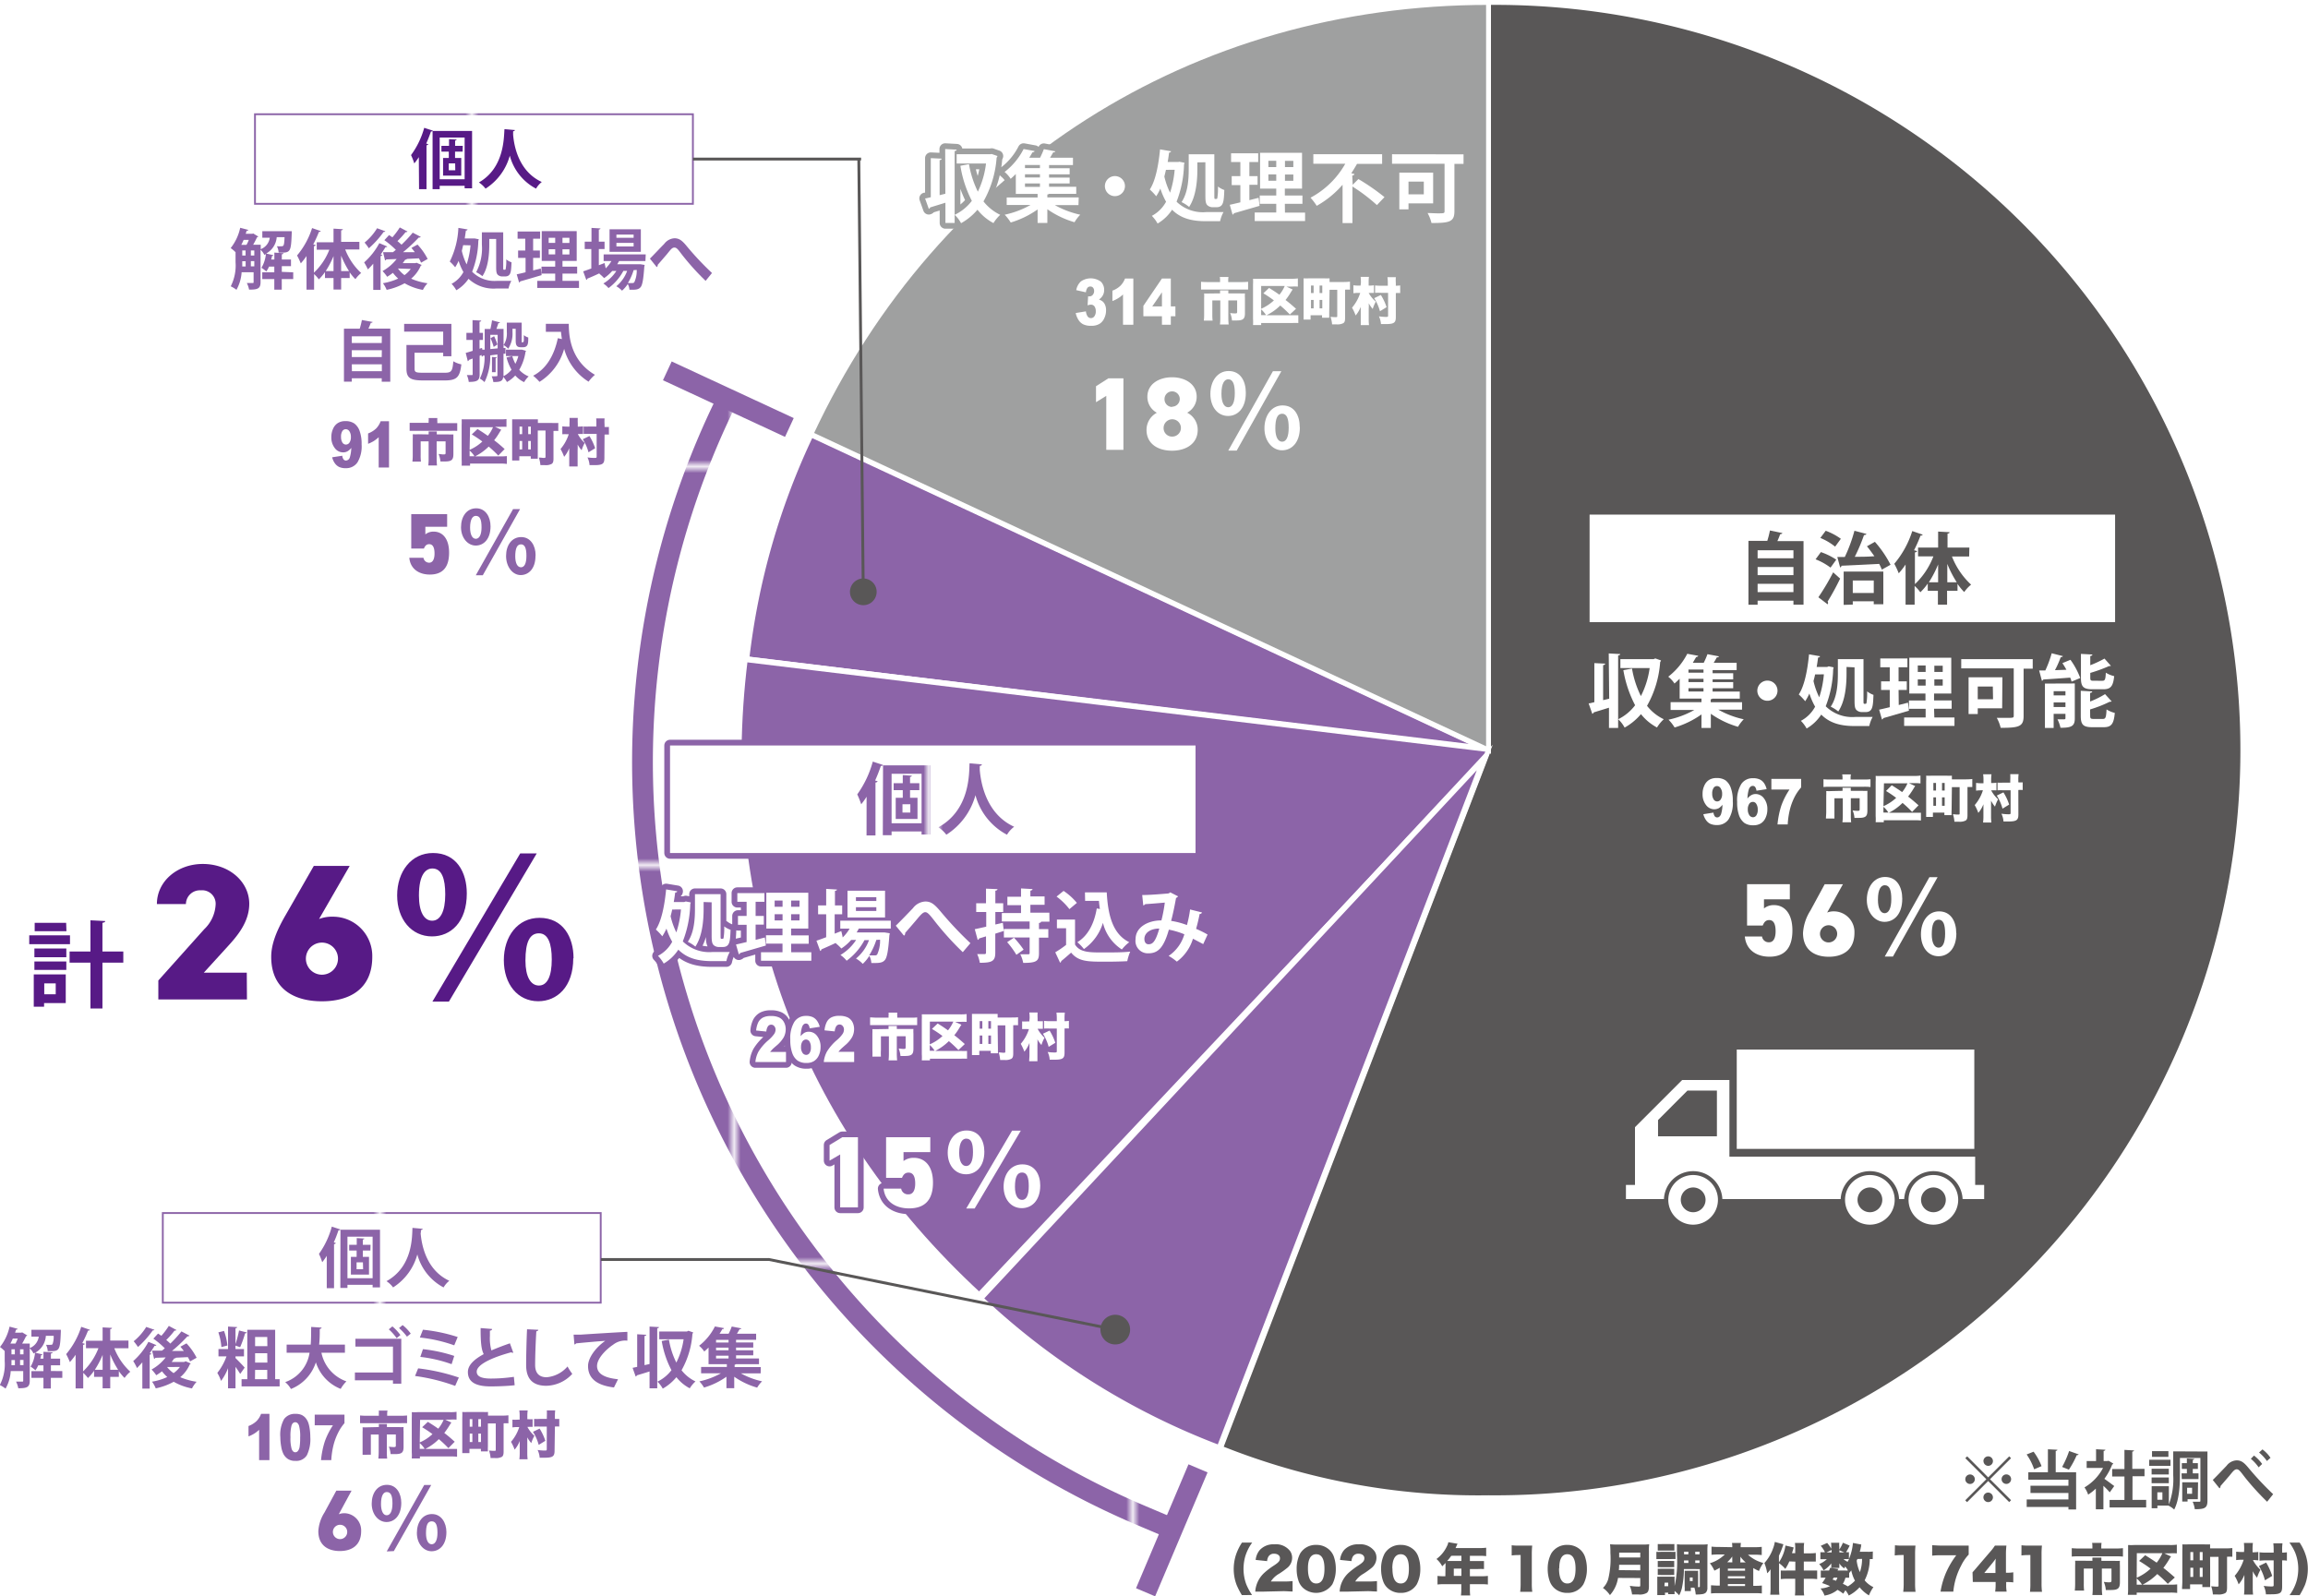 <svg id="レイヤー_1" data-name="レイヤー 1" xmlns="http://www.w3.org/2000/svg" xmlns:xlink="http://www.w3.org/1999/xlink" viewBox="0 0 402.61 278.5"><defs><style>.cls-1,.cls-10,.cls-11,.cls-12,.cls-15,.cls-16,.cls-17,.cls-20,.cls-21,.cls-22,.cls-23,.cls-24,.cls-25,.cls-4,.cls-5,.cls-7{fill:none;}.cls-2{fill:#8c64a8;}.cls-3{fill:#595757;}.cls-4,.cls-5{stroke:#fff;}.cls-10,.cls-11,.cls-12,.cls-15,.cls-16,.cls-20,.cls-21,.cls-23,.cls-24,.cls-25,.cls-4,.cls-5{stroke-miterlimit:10;}.cls-5{stroke-width:0.85px;}.cls-6{fill:#9fa0a0;}.cls-20,.cls-25,.cls-7{stroke:#9fa0a0;}.cls-16,.cls-17,.cls-7{stroke-linecap:round;}.cls-17,.cls-22,.cls-7{stroke-linejoin:round;stroke-width:2px;}.cls-8{fill:#fff;}.cls-9{fill:#571a86;}.cls-10{stroke-width:3.18px;stroke:url(#Unnamed_Pattern_9);}.cls-11,.cls-15{stroke-width:0.28px;}.cls-11{stroke:url(#Unnamed_Pattern_9-3);}.cls-12,.cls-16,.cls-21,.cls-24{stroke:#595757;}.cls-12,.cls-16{stroke-width:0.5px;}.cls-13{fill:url(#Unnamed_Pattern_9-5);}.cls-14{fill:url(#Unnamed_Pattern_9-7);}.cls-15{stroke:url(#Unnamed_Pattern_9-9);}.cls-17,.cls-22,.cls-23{stroke:#8c64a8;}.cls-18{fill:url(#Unnamed_Pattern_9-11);}.cls-19{fill:url(#Unnamed_Pattern_9-13);}.cls-20,.cls-21{stroke-width:1.23px;}</style><pattern id="Unnamed_Pattern_9" data-name="Unnamed Pattern 9" width="60.13" height="60.13" patternTransform="matrix(1.14, 0, 0, -1.14, -705.84, 19273.88)" patternUnits="userSpaceOnUse" viewBox="0 0 60.13 60.13"><rect class="cls-1" width="60.13" height="60.13"/><rect class="cls-2" width="60.13" height="60.13"/></pattern><pattern id="Unnamed_Pattern_9-3" data-name="Unnamed Pattern 9" width="60.13" height="60.13" patternTransform="matrix(1.14, 0, 0, -1.14, -682.06, 19278.33)" patternUnits="userSpaceOnUse" viewBox="0 0 60.13 60.13"><rect class="cls-1" width="60.13" height="60.13"/><rect class="cls-2" width="60.13" height="60.13"/></pattern><pattern id="Unnamed_Pattern_9-5" data-name="Unnamed Pattern 9" width="60.13" height="60.13" patternTransform="matrix(1.14, 0, 0, -1.14, -759.13, 19272.47)" patternUnits="userSpaceOnUse" viewBox="0 0 60.13 60.13"><rect class="cls-1" width="60.13" height="60.13"/><rect class="cls-2" width="60.13" height="60.13"/></pattern><pattern id="Unnamed_Pattern_9-7" data-name="Unnamed Pattern 9" width="60.13" height="60.13" patternTransform="matrix(1.14, 0, 0, -1.14, -760.75, 19273.91)" patternUnits="userSpaceOnUse" viewBox="0 0 60.13 60.13"><rect class="cls-1" width="60.13" height="60.13"/><rect class="cls-2" width="60.13" height="60.13"/></pattern><pattern id="Unnamed_Pattern_9-9" data-name="Unnamed Pattern 9" width="60.13" height="60.13" patternTransform="matrix(1.14, 0, 0, -1.14, -698.11, 19239.07)" patternUnits="userSpaceOnUse" viewBox="0 0 60.13 60.13"><rect class="cls-1" width="60.13" height="60.13"/><rect class="cls-2" width="60.13" height="60.13"/></pattern><pattern id="Unnamed_Pattern_9-11" data-name="Unnamed Pattern 9" width="60.13" height="60.13" patternTransform="translate(-679.31 -15426.96) scale(0.92)" patternUnits="userSpaceOnUse" viewBox="0 0 60.13 60.13"><rect class="cls-1" width="60.13" height="60.13"/><rect class="cls-2" width="60.13" height="60.13"/></pattern><pattern id="Unnamed_Pattern_9-13" data-name="Unnamed Pattern 9" width="60.13" height="60.13" patternTransform="matrix(1.36, 0, 0, -1.36, -997.62, 23251.75)" patternUnits="userSpaceOnUse" viewBox="0 0 60.13 60.13"><rect class="cls-1" width="60.13" height="60.13"/><rect class="cls-2" width="60.13" height="60.13"/></pattern></defs><path class="cls-3" d="M216.63,278.29a13.56,13.56,0,0,1-.91-1.77,7.79,7.79,0,0,1-.51-2.77,8.11,8.11,0,0,1,.37-2.42,9.14,9.14,0,0,1,1.07-2.2h1.78a7.89,7.89,0,0,0-1.25,2.56,8.17,8.17,0,0,0-.26,2,7.85,7.85,0,0,0,.49,2.74,10.62,10.62,0,0,0,1,1.84Z"/><path class="cls-3" d="M220.42,277.68c-.87,0-1.09,0-1.45,0a4.54,4.54,0,0,1,.21-1.14,4.87,4.87,0,0,1,1.39-2.16,13.11,13.11,0,0,1,1.71-1.29c.83-.55,1-.8,1-1.25s-.41-.77-1-.77a1.08,1.08,0,0,0-1,.48,1.69,1.69,0,0,0-.24.81l-2-.21a3.18,3.18,0,0,1,.71-1.72,3.22,3.22,0,0,1,2.55-1,3.09,3.09,0,0,1,2.78,1.22,2.06,2.06,0,0,1,.32,1.12,2.25,2.25,0,0,1-.89,1.8,13.37,13.37,0,0,1-1.4,1,4.08,4.08,0,0,0-1.42,1.34h2.25a11.7,11.7,0,0,0,1.54-.07v1.82c-.55,0-1-.06-1.64-.06Z"/><path class="cls-3" d="M227.27,277a3,3,0,0,1-.71-1.07,6.37,6.37,0,0,1-.37-2.21,5.73,5.73,0,0,1,.6-2.67,3.15,3.15,0,0,1,2.81-1.52,3.26,3.26,0,0,1,2.34.9,3.08,3.08,0,0,1,.71,1.07,6.37,6.37,0,0,1,.37,2.21,5.79,5.79,0,0,1-.6,2.69,3.43,3.43,0,0,1-5.15.6Zm.89-3.35c0,1.72.5,2.61,1.45,2.61s1.43-.87,1.43-2.58-.5-2.52-1.44-2.52S228.16,272,228.16,273.6Z"/><path class="cls-3" d="M235.13,277.68c-.86,0-1.08,0-1.44,0a5.07,5.07,0,0,1,.2-1.14,4.87,4.87,0,0,1,1.39-2.16,13.45,13.45,0,0,1,1.72-1.29c.83-.55,1-.8,1-1.25s-.42-.77-1-.77a1.1,1.1,0,0,0-1,.48,1.81,1.81,0,0,0-.24.81l-2-.21a3.18,3.18,0,0,1,.7-1.72,3.25,3.25,0,0,1,2.56-1,3.07,3.07,0,0,1,2.77,1.22,2,2,0,0,1,.32,1.12,2.27,2.27,0,0,1-.88,1.8,14.71,14.71,0,0,1-1.4,1,4,4,0,0,0-1.42,1.34h2.25a11.8,11.8,0,0,0,1.54-.07v1.82c-.56,0-1-.06-1.65-.06Z"/><path class="cls-3" d="M242,277a2.84,2.84,0,0,1-.7-1.07,6.37,6.37,0,0,1-.38-2.21,5.6,5.6,0,0,1,.61-2.67,3.15,3.15,0,0,1,2.81-1.52,3.28,3.28,0,0,1,2.34.9,2.92,2.92,0,0,1,.7,1.07,6.37,6.37,0,0,1,.38,2.21,5.66,5.66,0,0,1-.61,2.69,3.16,3.16,0,0,1-2.81,1.5A3.21,3.21,0,0,1,242,277Zm.9-3.35c0,1.72.49,2.61,1.45,2.61s1.42-.87,1.42-2.58-.5-2.52-1.43-2.52S242.88,272,242.88,273.6Z"/><path class="cls-3" d="M252.16,272.87v-.19c-.23.24-.31.33-.58.58a4.21,4.21,0,0,0-1-1.27,5.84,5.84,0,0,0,1.83-2.24,2.37,2.37,0,0,0,.24-.69l1.61.27a4.76,4.76,0,0,0-.21.44c-.05.1-.07.17-.14.31h4.23a8.29,8.29,0,0,0,1.11-.06v1.47a8.72,8.72,0,0,0-1.11-.06h-1.73v.92h1.35c.51,0,.8,0,1.11,0v1.39a10.38,10.38,0,0,0-1.07,0h-1.39v1.26h2a8.79,8.79,0,0,0,1.14-.06v1.5a9.46,9.46,0,0,0-1.14-.06h-2v.81a8.83,8.83,0,0,0,.05,1.16h-1.61a8.5,8.5,0,0,0,.06-1.19v-.78h-3a9.4,9.4,0,0,0-1.15.06v-1.5a9.29,9.29,0,0,0,1.15.06h.22Zm1-1.44a8.49,8.49,0,0,1-.72.91h2.49v-.92Zm1.77,3.5v-1.26H253.6v1.26Z"/><path class="cls-3" d="M263.7,269.59a7.22,7.22,0,0,0,1.15.06h1.23c.68,0,.81,0,1.2,0a14.33,14.33,0,0,0-.07,1.55v5.05a10.89,10.89,0,0,0,.08,1.46h-2.11a10.79,10.79,0,0,0,.08-1.46V271.3h-.39a9.76,9.76,0,0,0-1.17.07Z"/><path class="cls-3" d="M271.06,277a3.1,3.1,0,0,1-.7-1.07,6.37,6.37,0,0,1-.38-2.21,5.72,5.72,0,0,1,.61-2.67,3.15,3.15,0,0,1,2.81-1.52,3.28,3.28,0,0,1,2.34.9,3.08,3.08,0,0,1,.71,1.07,6.37,6.37,0,0,1,.37,2.21,5.66,5.66,0,0,1-.61,2.69,3.15,3.15,0,0,1-2.81,1.5A3.21,3.21,0,0,1,271.06,277Zm.9-3.35c0,1.72.49,2.61,1.45,2.61s1.43-.87,1.43-2.58-.51-2.52-1.44-2.52S272,272,272,273.6Z"/><path class="cls-3" d="M282.25,275.29a5.79,5.79,0,0,1-1.41,3,5,5,0,0,0-1.22-1.25,3.62,3.62,0,0,0,.91-1.5,15.17,15.17,0,0,0,.39-4.62,13,13,0,0,0-.06-1.5,11.44,11.44,0,0,0,1.27.05h4.34a9.11,9.11,0,0,0,1.22-.05,8,8,0,0,0-.05,1.19v6.15c0,.63-.12,1-.42,1.17a2.51,2.51,0,0,1-1.42.25l-1.1,0a5.87,5.87,0,0,0-.4-1.51,11,11,0,0,0,1.5.13c.27,0,.33,0,.33-.21v-1.28Zm3.88-1.32V273h-3.69c0,.39,0,.57-.05.93Zm0-2.25v-.84h-3.68v.84Z"/><path class="cls-3" d="M288.94,270.74a5.48,5.48,0,0,0,.78,0h1.78a7.2,7.2,0,0,0,.78,0V272a6.82,6.82,0,0,0-.76,0h-1.8c-.32,0-.55,0-.78,0Zm4.8,3a2.84,2.84,0,0,0,0,.34,16.81,16.81,0,0,1-.35,3,5.53,5.53,0,0,1-.47,1.24,8.32,8.32,0,0,0-.8-.76,4.45,4.45,0,0,0,0,.56H291v-.25h-.56v.41H289.1c0-.3,0-.65,0-.94v-1.56c0-.28,0-.47,0-.71a5.59,5.59,0,0,0,.68,0h1.78a3.51,3.51,0,0,0,.56,0,4.84,4.84,0,0,0,0,.64v1a19.58,19.58,0,0,0,.41-5.41c0-1.12,0-1.44,0-1.88a8.16,8.16,0,0,0,1.12.05h3.14a7.41,7.41,0,0,0,1.1-.05,10.84,10.84,0,0,0-.05,1.25V277a1.18,1.18,0,0,1-.29.87,1.27,1.27,0,0,1-.71.26,4.7,4.7,0,0,1-.63.05,3.69,3.69,0,0,1-.41,0,4.92,4.92,0,0,0-.23-1.19h-.62v.6h-1.08a6,6,0,0,0,0-.85v-2a6,6,0,0,0,0-.7,5.34,5.34,0,0,0,.62,0h1.12a4.21,4.21,0,0,0,.61,0,5.66,5.66,0,0,0,0,.68v1.81a3.56,3.56,0,0,0,0,.37c.27,0,.3,0,.3-.2v-2.95Zm-4.56-1.41a4.54,4.54,0,0,0,.57,0h1.76a3.65,3.65,0,0,0,.54,0v1.09a4,4,0,0,0-.54,0h-1.76a4.54,4.54,0,0,0-.57,0Zm0,1.36a4.29,4.29,0,0,0,.57,0h1.75a3.73,3.73,0,0,0,.55,0v1.09a4.38,4.38,0,0,0-.58,0h-1.74a4.2,4.2,0,0,0-.55,0Zm0-4.31a6.49,6.49,0,0,0,.86,0h1.19a6.32,6.32,0,0,0,.85,0v1.14c-.24,0-.46,0-.85,0h-1.19c-.38,0-.59,0-.86,0Zm1.16,7.36H291v-.62h-.61Zm4.18-4.5h-.76v.44h.77Zm-.75-1.53v.47h.75v-.47Zm1,5.12h.5v-.62h-.5Zm.95-4.65h.75v-.47h-.75Zm.75,1.5v-.44h-.75v.44Z"/><path class="cls-3" d="M302.18,269.93a3.59,3.59,0,0,0-.05-.74h1.56a3.42,3.42,0,0,0-.05.74h2.49a9.66,9.66,0,0,0,1.19-.06v1.43a10.36,10.36,0,0,0-1.19-.06h-1.21a6.28,6.28,0,0,0,2.68,1.44,6.26,6.26,0,0,0-.76,1.4,9.45,9.45,0,0,1-1-.51v3.1h.36a11.31,11.31,0,0,0,1.14-.05V278a10.61,10.61,0,0,0-1.26-.05h-6.35a10.92,10.92,0,0,0-1.26.05v-1.42c.33,0,.67.05,1.15.05H300v-3.11a9.71,9.71,0,0,1-.94.5,5.79,5.79,0,0,0-.79-1.29,6.28,6.28,0,0,0,2.6-1.53h-1.12a10.49,10.49,0,0,0-1.19.06v-1.43a11,11,0,0,0,1.32.06Zm0,2.65V272a4.21,4.21,0,0,1,0-.45,5.69,5.69,0,0,1-.89,1Zm-.77,1.45h3v-.36h-3Zm0,1.33h3V275h-3Zm0,1.35h3v-.35h-3Zm3.11-4.13a5.66,5.66,0,0,1-.93-1,2.79,2.79,0,0,1,0,.47v.54Z"/><path class="cls-3" d="M312.13,272.41a7.83,7.83,0,0,1-.7,1.31,6.05,6.05,0,0,0-1.09-1v4.4a8.47,8.47,0,0,0,.06,1.1h-1.6a8.57,8.57,0,0,0,.06-1.1v-2.35c0-.24,0-.24,0-1a3.31,3.31,0,0,1-.59.71,7.45,7.45,0,0,0-.49-1.78,7.5,7.5,0,0,0,1.49-2.49,5.52,5.52,0,0,0,.33-1.2l1.5.41a17.15,17.15,0,0,1-.78,2v1.15a7.08,7.08,0,0,0,1.14-2.93l1.42.33c0,.14-.13.48-.28,1h.56v-.73a7.22,7.22,0,0,0-.05-1.05h1.61a6.09,6.09,0,0,0-.06,1.07V271h1a7.57,7.57,0,0,0,1.09-.06v1.49c-.52,0-.75,0-1.09,0h-1V274h1.18c.51,0,.82,0,1.15,0v1.5a9,9,0,0,0-1.13-.06h-1.2v1.7a7.6,7.6,0,0,0,.06,1.21h-1.61a9.31,9.31,0,0,0,.05-1.21v-1.7H311.8a8.91,8.91,0,0,0-1.16.06v-1.5a11.61,11.61,0,0,0,1.16,0h1.38v-1.55Z"/><path class="cls-3" d="M326.68,272l-.52,0a8.14,8.14,0,0,1-.89,3.71,4.38,4.38,0,0,0,1.53,1.19,6.66,6.66,0,0,0-.78,1.44,6.24,6.24,0,0,1-1.63-1.42,6.54,6.54,0,0,1-1.89,1.44,4.65,4.65,0,0,0-.58-.92l-.38.6a7.46,7.46,0,0,0-1-.67,4.65,4.65,0,0,1-2.27,1,4,4,0,0,0-.7-1.24,4.31,4.31,0,0,0,1.66-.41,14,14,0,0,0-1.38-.53c.32-.44.43-.62.62-.93a6.42,6.42,0,0,0-.85,0V274a4.51,4.51,0,0,0,.82,0h.63c.07-.18.09-.25.18-.47l1.43.19-.14.28h1.29a4.44,4.44,0,0,0,.53,0,3.35,3.35,0,0,0-.49-.7c-.06.12-.08.17-.15.33a2.73,2.73,0,0,1-.86-.88c0,.11,0,.28,0,.33v.17a2.83,2.83,0,0,0,0,.3h-1.41a.54.54,0,0,1,0-.11v-.32c0-.06,0-.2,0-.36a4.69,4.69,0,0,1-1.35,1.21,4,4,0,0,0-.76-1.1,4.31,4.31,0,0,0,1.34-.85h-.28c-.35,0-.62,0-.85,0v-1.22a5.79,5.79,0,0,0,.8,0,5,5,0,0,0-.74-1.11l1.12-.5a6.33,6.33,0,0,1,.72,1v-.39a3.21,3.21,0,0,0-.05-.64h1.45a2.62,2.62,0,0,0,0,.63v.55a6,6,0,0,0,.63-1.19l1.18.5a10.64,10.64,0,0,1-.63,1.15,4.51,4.51,0,0,0,.5,0V272a9.23,9.23,0,0,0,.7-2.81l1.47.28a1.06,1.06,0,0,0-.06.22s0,.08,0,.18a.77.77,0,0,0-.06.23c-.06.28-.08.34-.16.63h1.37a4.89,4.89,0,0,0,.91-.05Zm-7.17-1.59-.89.43h.89Zm.38,4.82-.22.34c.28.1.38.13.59.22a2,2,0,0,0,.26-.56Zm1.82-4.39-.84-.38v.38Zm.86,4.42-.65,0a3.94,3.94,0,0,1-.45,1.06,6.71,6.71,0,0,1,.86.45,5.4,5.4,0,0,0,1.25-1,6.6,6.6,0,0,1-.64-1.79,4.43,4.43,0,0,1-.37.45Zm-1-3.27a2.78,2.78,0,0,0,.73.49c.09-.18.15-.27.25-.48h-1Zm2.44,0-.13.29a6.81,6.81,0,0,0,.56,2,6.92,6.92,0,0,0,.38-2.31Z"/><path class="cls-3" d="M330.56,269.59a7.28,7.28,0,0,0,1.16.06h1.22c.69,0,.81,0,1.2,0a14.33,14.33,0,0,0-.07,1.55v5.05a10.89,10.89,0,0,0,.08,1.46H332a10.79,10.79,0,0,0,.08-1.46V271.3h-.38a9.8,9.8,0,0,0-1.18.07Z"/><path class="cls-3" d="M343.42,271.22a7.6,7.6,0,0,0-1.32,1.93,12,12,0,0,0-1.36,4.53h-2.23a13.77,13.77,0,0,1,1.16-3.75,15.27,15.27,0,0,1,1.58-2.59h-2.74a11.13,11.13,0,0,0-1.46.07v-1.82c.39,0,.9.06,1.56.06h3.26c.89,0,1.16,0,1.55,0Z"/><path class="cls-3" d="M344.09,274.31c.43-.48.43-.48.92-1.06l2.1-2.45a9.35,9.35,0,0,0,.89-1.15h2a13.49,13.49,0,0,0-.08,1.6v3.14h.28a6.65,6.65,0,0,0,1-.08v1.76a7.46,7.46,0,0,0-.95-.06h-.29v.48a6.59,6.59,0,0,0,.08,1.19h-2a8.24,8.24,0,0,0,.08-1.21V276h-2.73c-.62,0-.89,0-1.25,0Zm4-1c0-.43,0-1,.06-1.39-.19.27-.34.46-.6.79l-1.41,1.72h1.95Z"/><path class="cls-3" d="M352.63,269.59a7.28,7.28,0,0,0,1.16.06H355c.69,0,.81,0,1.2,0a14.33,14.33,0,0,0-.07,1.55v5.05a10.89,10.89,0,0,0,.08,1.46h-2.1a10.9,10.9,0,0,0,.07-1.46V271.3h-.38a9.92,9.92,0,0,0-1.18.07Z"/><path class="cls-3" d="M365,269.8a2.94,2.94,0,0,0-.05-.62h1.65a3.86,3.86,0,0,0-.05.61v.37H369a12.3,12.3,0,0,0,1.33-.06v1.47a10.86,10.86,0,0,0-1.29-.05H362.7c-.45,0-.88,0-1.3.05V270.1a12.91,12.91,0,0,0,1.34.06H365Zm0,2.51c0-.24,0-.37,0-.57h1.58a3.25,3.25,0,0,0,0,.57h2.22a8.14,8.14,0,0,0,1,0,7.2,7.2,0,0,0,0,.86V276c0,1.13-.32,1.4-1.62,1.4l-.84,0a4.41,4.41,0,0,0-.35-1.42,7.54,7.54,0,0,0,.84.08c.41,0,.5-.06.5-.32v-2.08h-1.68v3.29a10.52,10.52,0,0,0,.07,1.32H365a10.59,10.59,0,0,0,.06-1.31v-3.3H363.5v2.61a10.06,10.06,0,0,0,.05,1.23h-1.62a11.32,11.32,0,0,0,.06-1.22v-3.13a8.25,8.25,0,0,0,0-.86c.34,0,.62,0,1.06,0Z"/><path class="cls-3" d="M378.15,276.32a21.05,21.05,0,0,0-1.83-1.71,10.19,10.19,0,0,1-2.58,1.86h4.86a9.6,9.6,0,0,0,1.19-.05v1.49a8.33,8.33,0,0,0-1.18-.06h-5.88v.39h-1.55a9.46,9.46,0,0,0,.05-1.18v-6.51c0-.41,0-.72,0-1a10,10,0,0,0,1.07,0h6.19a7.73,7.73,0,0,0,1.24-.06V271a11.86,11.86,0,0,0-1.2,0h-1l1.19.55a3.79,3.79,0,0,0-.34.52,13.65,13.65,0,0,1-1,1.47c.69.53,1.16.94,2,1.67Zm-5.42-1.06a8.58,8.58,0,0,0,2.42-1.59,21.74,21.74,0,0,0-2-1.34l1.06-1c.94.59,1.19.75,2,1.3a7,7,0,0,0,1-1.66h-4.46Zm.93,1.21a5.3,5.3,0,0,0-.93-1.09v1.09Z"/><path class="cls-3" d="M385.55,276a8.09,8.09,0,0,0,0,.89h-1.37v-.47h-2.14v.81h-1.4c0-.38.05-.89.05-1.35v-5.44a10,10,0,0,0,0-1,10,10,0,0,0,1,0h2.84a10,10,0,0,0,1,0c0,.21,0,.23,0,.7h2.63a12,12,0,0,0,1.25-.06v1.52a7.33,7.33,0,0,0-.92,0v5.35c0,.57-.08.84-.33,1a2.54,2.54,0,0,1-1.31.23l-.83,0a6.14,6.14,0,0,0-.29-1.44,8.62,8.62,0,0,0,.92.07c.29,0,.35,0,.35-.19v-5h-1.47Zm-3.46-3.78h.5v-1.44h-.5Zm0,2.9h.5v-1.6h-.5Zm1.64-2.9h.5v-1.44h-.5Zm0,2.9h.5v-1.6h-.5Z"/><path class="cls-3" d="M391.48,270.25a10.17,10.17,0,0,0-.05-1.06H393a7.89,7.89,0,0,0-.06,1.06v.57h.18a6.09,6.09,0,0,0,.82-.06v1.46c-.3,0-.55-.05-.79-.05H393a6.21,6.21,0,0,0,1.32,1.7,6.53,6.53,0,0,0-.59,1.39,5.81,5.81,0,0,1-.76-1.14,9.49,9.49,0,0,1,0,1v1.88a10.18,10.18,0,0,0,.06,1.2h-1.58a10.61,10.61,0,0,0,.06-1.19v-1.2c0-.6,0-.7,0-1.05a5.71,5.71,0,0,1-1,1.65,8.24,8.24,0,0,0-.69-1.48,7.93,7.93,0,0,0,1.57-2.81h-.31a7.79,7.79,0,0,0-1,.06v-1.47a7.79,7.79,0,0,0,1,.06h.37Zm3.62,5.46a8.93,8.93,0,0,0-1.05-2.49l1.26-.61a10.51,10.51,0,0,1,1.05,2.33Zm3,1.09c0,1.13-.32,1.35-1.94,1.35l-.89,0a4,4,0,0,0-.39-1.47,10.3,10.3,0,0,0,1.26.1c.4,0,.48,0,.48-.25v-4.3h-1.32a9.4,9.4,0,0,0-1.15.06v-1.47a8.47,8.47,0,0,0,1.14.06h1.33v-.46a9.24,9.24,0,0,0-.06-1.16h1.6a7.52,7.52,0,0,0-.06,1.15v.47a5.69,5.69,0,0,0,.83-.06v1.46a4.44,4.44,0,0,0-.83-.05Z"/><path class="cls-3" d="M399.4,278.29a8,8,0,0,0,1.26-2.6,8.13,8.13,0,0,0,.25-2.06,7.58,7.58,0,0,0-.54-2.76,9.1,9.1,0,0,0-1-1.74h1.78a8.72,8.72,0,0,1,1.14,2.45,7.76,7.76,0,0,1,.29,2.13,7.85,7.85,0,0,1-.5,2.81,14.14,14.14,0,0,1-.92,1.77Z"/><path class="cls-2" d="M259.66,130.86,130.2,115a123.77,123.77,0,0,1,11.25-39.23Z"/><path class="cls-4" d="M259.66,130.86,130.2,115a123.77,123.77,0,0,1,11.25-39.23Z"/><path class="cls-2" d="M260.55,130.81,170.81,226c-31.89-29.4-46.18-68.21-40.87-111Z"/><path class="cls-4" d="M260.55,130.81,170.81,226c-31.89-29.4-46.18-68.21-40.87-111Z"/><path class="cls-3" d="M259.66,130.86V.43a130.44,130.44,0,1,1,0,260.87,120.81,120.81,0,0,1-46.74-8.66Z"/><path class="cls-5" d="M259.66,130.86V.43a130.44,130.44,0,1,1,0,260.87,120.81,120.81,0,0,1-46.74-8.66Z"/><path class="cls-6" d="M259.66,130.86,141.45,75.74C163.36,28.73,207.79.43,259.66.43Z"/><path class="cls-5" d="M259.66,130.86,141.45,75.74C163.36,28.73,207.79.43,259.66.43Z"/><path class="cls-2" d="M259,132.16,212.72,252.64A125.19,125.19,0,0,1,171,226.54Z"/><path class="cls-4" d="M259,132.16,212.72,252.64A125.19,125.19,0,0,1,171,226.54Z"/><path class="cls-7" d="M164.88,26l2,.11c0,.13-.12.22-.35.24V38.9h-1.61V35.37l-2.67.82a.3.3,0,0,1-.23.24l-.65-1.82c.29,0,.61-.12,1-.2V27.59l1.89.09c0,.14-.11.23-.35.26v6.11l1-.25Zm8.12.87,1,.35a1,1,0,0,1-.15.29,18.09,18.09,0,0,1-2.29,7.63,8.32,8.32,0,0,0,2.92,2.34,6.87,6.87,0,0,0-1.18,1.44,8.76,8.76,0,0,1-2.79-2.33,10.31,10.31,0,0,1-2.86,2.35,5.52,5.52,0,0,0-1.12-1.46,8.19,8.19,0,0,0,3-2.44,20.2,20.2,0,0,1-2-6.12l1.5-.28a17.56,17.56,0,0,0,1.55,4.8A15.61,15.61,0,0,0,172,28.53h-5.12V26.91h5.8Zm15.13,8.91H184a16,16,0,0,0,4.44,1.68,6.75,6.75,0,0,0-1,1.31,15.94,15.94,0,0,1-4.74-2.27V38.9H181V36.54a16.06,16.06,0,0,1-4.69,2.28,7.86,7.86,0,0,0-1.05-1.36,16,16,0,0,0,4.51-1.7h-4.16V34.45H181v-.62h-3.8V30.36q-.43.43-.9.84A5,5,0,0,0,175.24,30,11.83,11.83,0,0,0,178.56,26l1.91.35c0,.12-.15.2-.36.22-.18.31-.37.63-.57.95h1.89a14.37,14.37,0,0,0,.66-1.5l2,.38c0,.11-.15.17-.37.18-.16.29-.35.62-.55.94h4v1.28H183v.55h3.59v1.07H183v.56h3.59V32H183v.58h4.74v1.24H183a.61.61,0,0,1-.3.11v.51h5.47Zm-6.72-7H178.8v.55h2.61Zm0,1.62H178.8v.56h2.61Zm-2.61,2.21h2.61V32H178.8Zm17.44-.14a1.75,1.75,0,1,0-1.75,1.75,1.76,1.76,0,0,0,1.75-1.75m9.52-4.25.86.18a1,1,0,0,1-.08.3,19.13,19.13,0,0,1-1.3,6.49A6.6,6.6,0,0,0,210.43,37c.56,0,2.35,0,3,0a5.53,5.53,0,0,0-.59,1.59h-2.51c-2.28,0-4.29-.41-5.87-2A7.6,7.6,0,0,1,201.93,39a6,6,0,0,0-1-1.34,6,6,0,0,0,2.48-2.47,12.94,12.94,0,0,1-1-2.29,8.45,8.45,0,0,1-.72,1.34,10.28,10.28,0,0,0-1.12-1.18c1-1.5,1.53-4.29,1.79-7l1.93.33a.33.33,0,0,1-.35.22c-.07.54-.15,1.11-.25,1.65h1.82Zm-2.37,1.41c-.09.4-.18.78-.28,1.16a12.81,12.81,0,0,0,1,2.83,17.8,17.8,0,0,0,.8-4Zm5.48-1.3v1.18c0,1.93-.21,4.75-1.44,6.59a6.17,6.17,0,0,0-1.32-.84c1.14-1.68,1.25-4.08,1.25-5.77V26.92h4.47v7.14c0,.58,0,.65.16.65s.29,0,.35-.08a10.42,10.42,0,0,0,.12-2.09,4,4,0,0,0,1.11.61c-.08,2-.12,3-1.37,3h-.67a1.33,1.33,0,0,1-.93-.36c-.24-.26-.33-.58-.33-1.65V28.31Zm9.07,6.59,1.61-.41s0,0,.17,1.4l-4.48,1.3a.28.28,0,0,1-.23.23l-.49-1.71c.52-.11,1.15-.26,1.85-.43v-3h-1.51V30.73h1.51V28.27h-1.62V26.74h4.73v1.53h-1.54v2.46h1.43v1.51h-1.43Zm6.21,2.17h3.51v1.48h-8.79V37.07h3.76V35.56h-2.88V34.11h2.88v-1.2h-2.82V26.66h7.32v6.25h-3v1.2h3.07v1.45h-3.07Zm-2.89-7.94h1.37V28.05h-1.37Zm0,2.38h1.37V30.43h-1.37Zm4.35-3.46h-1.46v1.08h1.46Zm0,2.38h-1.46v1.09h1.46Zm10.28.17c.24,0,.35-.14.38-.26l-.55-.13c.36-.55.69-1.09,1-1.64h4.38V26.91h-12v1.66h5.57a15.16,15.16,0,0,1-6.06,5.92,10.43,10.43,0,0,1,1.08,1.42,16.88,16.88,0,0,0,4.51-3.68v6.69h1.72V32.54a30.14,30.14,0,0,1,4.27,3.24l1.32-1.39a37.52,37.52,0,0,0-4.55-3.15l-1,1Zm19.41-3.69v1.66h-1.59v8.26c0,1.85-.83,2.06-4,2.06a6.9,6.9,0,0,0-.68-1.74c.59,0,1.24.05,1.75.05,1.13,0,1.21,0,1.21-.4V28.57h-9.16V26.91ZM250,35.48h-4.3v1.05h-1.6V30.12H250Zm-1.63-3.8h-2.67V33.9h2.67Z"/><path class="cls-8" d="M164.88,26l2,.11c0,.13-.12.22-.35.24V38.9h-1.61V35.37l-2.67.82a.3.3,0,0,1-.23.24l-.65-1.82c.29,0,.61-.12,1-.2V27.59l1.89.09c0,.14-.11.23-.35.26v6.11l1-.25Zm8.12.87,1,.35a1,1,0,0,1-.15.29,18.09,18.09,0,0,1-2.29,7.63,8.32,8.32,0,0,0,2.92,2.34,6.87,6.87,0,0,0-1.18,1.44,8.76,8.76,0,0,1-2.79-2.33,10.31,10.31,0,0,1-2.86,2.35,5.52,5.52,0,0,0-1.12-1.46,8.19,8.19,0,0,0,3-2.44,20.2,20.2,0,0,1-2-6.12l1.5-.28a17.56,17.56,0,0,0,1.55,4.8A15.61,15.61,0,0,0,172,28.53h-5.12V26.91h5.8Zm15.13,8.91H184a16,16,0,0,0,4.44,1.68,6.75,6.75,0,0,0-1,1.31,15.94,15.94,0,0,1-4.74-2.27V38.9H181V36.54a16.06,16.06,0,0,1-4.69,2.28,7.86,7.86,0,0,0-1.05-1.36,16,16,0,0,0,4.51-1.7h-4.16V34.45H181v-.62h-3.8V30.36q-.43.43-.9.84A5,5,0,0,0,175.24,30,11.83,11.83,0,0,0,178.56,26l1.91.35c0,.12-.15.2-.36.22-.18.31-.37.63-.57.95h1.89a14.37,14.37,0,0,0,.66-1.5l2,.38c0,.11-.15.17-.37.18-.16.29-.35.62-.55.94h4v1.28H183v.55h3.59v1.07H183v.56h3.59V32H183v.58h4.74v1.24H183a.61.61,0,0,1-.3.11v.51h5.47Zm-6.72-7H178.8v.55h2.61Zm0,1.62H178.8v.56h2.61Zm-2.61,2.21h2.61V32H178.8Zm17.44-.14a1.75,1.75,0,1,0-1.75,1.75,1.76,1.76,0,0,0,1.75-1.75m9.52-4.25.86.18a1,1,0,0,1-.08.3,19.13,19.13,0,0,1-1.3,6.49A6.6,6.6,0,0,0,210.43,37c.56,0,2.35,0,3,0a5.53,5.53,0,0,0-.59,1.59h-2.51c-2.28,0-4.29-.41-5.87-2A7.6,7.6,0,0,1,201.93,39a6,6,0,0,0-1-1.34,6,6,0,0,0,2.48-2.47,12.94,12.94,0,0,1-1-2.29,8.45,8.45,0,0,1-.72,1.34,10.28,10.28,0,0,0-1.12-1.18c1-1.5,1.53-4.29,1.79-7l1.93.33a.33.33,0,0,1-.35.22c-.07.54-.15,1.11-.25,1.65h1.82Zm-2.37,1.41c-.09.4-.18.78-.28,1.16a12.81,12.81,0,0,0,1,2.83,17.8,17.8,0,0,0,.8-4Zm5.48-1.3v1.18c0,1.93-.21,4.75-1.44,6.59a6.17,6.17,0,0,0-1.32-.84c1.14-1.68,1.25-4.08,1.25-5.77V26.92h4.47v7.14c0,.58,0,.65.16.65s.29,0,.35-.08a10.42,10.42,0,0,0,.12-2.09,4,4,0,0,0,1.11.61c-.08,2-.12,3-1.37,3h-.67a1.33,1.33,0,0,1-.93-.36c-.24-.26-.33-.58-.33-1.65V28.31Zm9.07,6.59,1.61-.41s0,0,.17,1.4l-4.48,1.3a.28.28,0,0,1-.23.23l-.49-1.71c.52-.11,1.15-.26,1.85-.43v-3h-1.51V30.73h1.51V28.27h-1.62V26.74h4.73v1.53h-1.54v2.46h1.43v1.51h-1.43Zm6.21,2.17h3.51v1.48h-8.79V37.07h3.76V35.56h-2.88V34.11h2.88v-1.2h-2.82V26.66h7.32v6.25h-3v1.2h3.07v1.45h-3.07Zm-2.89-7.94h1.37V28.05h-1.37Zm0,2.38h1.37V30.43h-1.37Zm4.35-3.46h-1.46v1.08h1.46Zm0,2.38h-1.46v1.09h1.46Zm10.28.17c.24,0,.35-.14.38-.26l-.55-.13c.36-.55.69-1.09,1-1.64h4.38V26.91h-12v1.66h5.57a15.16,15.16,0,0,1-6.06,5.92,10.43,10.43,0,0,1,1.08,1.42,16.88,16.88,0,0,0,4.51-3.68v6.69h1.72V32.54a30.14,30.14,0,0,1,4.27,3.24l1.32-1.39a37.52,37.52,0,0,0-4.55-3.15l-1,1Zm19.41-3.69v1.66h-1.59v8.26c0,1.85-.83,2.06-4,2.06a6.9,6.9,0,0,0-.68-1.74c.59,0,1.24.05,1.75.05,1.13,0,1.21,0,1.21-.4V28.57h-9.16V26.91ZM250,35.48h-4.3v1.05h-1.6V30.12H250Zm-1.63-3.8h-2.67V33.9h2.67Z"/><polygon class="cls-8" points="195.97 78.48 192.98 78.48 192.98 69.06 191.19 70.17 191.19 67.38 193.34 66.01 195.97 66.01 195.97 78.48"/><path class="cls-8" d="M201.79,72a3.13,3.13,0,0,1-1.64-2.77c0-2.26,2.06-3.41,4.3-3.41s4.3,1.15,4.3,3.41A3.15,3.15,0,0,1,207.09,72a3.33,3.33,0,0,1,1.84,3c0,2.38-2,3.63-4.48,3.63S200,77.41,200,75a3.38,3.38,0,0,1,1.82-3m2.66,4.17a1.51,1.51,0,1,0-1.5-1.51,1.47,1.47,0,0,0,1.5,1.51m0-5.22a1.34,1.34,0,0,0,1.32-1.34,1.33,1.33,0,0,0-2.66,0A1.34,1.34,0,0,0,204.45,71"/><path class="cls-8" d="M217.32,68.57c0,2.66-1.43,4-3.09,4-1.83,0-3.09-1.59-3.09-3.84s1.24-4,3.18-4c2.1,0,3,1.8,3,3.77m-4.25.2c0,1.54.47,2.35,1.18,2.35s1.15-.83,1.15-2.46c0-1.48-.3-2.42-1.14-2.42-.57,0-1.19.54-1.19,2.53m1.19,9.91,7.79-13.85h1.47l-7.79,13.85Zm12.49-4.05c0,2.67-1.44,4-3.11,4s-3.07-1.59-3.07-3.83,1.23-4,3.16-4c2.1,0,3,1.81,3,3.78m-4.26.22c0,1.51.47,2.33,1.19,2.33s1.14-.83,1.14-2.44-.33-2.44-1.14-2.44-1.19.81-1.19,2.55"/><path class="cls-9" d="M12.21,164.73H5.1v-1.55h7.11ZM11.47,170v5H7.69v.64H5.89V170ZM6,165.48h5.57V167H6Zm0,2.26h5.57v1.47H6Zm5.59-5.28H6.05V161h5.49Zm-1.87,9.1h-2v1.9h2ZM21.51,166v1.95H17.87v8H15.78v-8H12.14V166h3.64v-5.44l2.58.13c0,.16-.16.26-.49.31v5Z"/><path class="cls-9" d="M43.08,174.37H27.62v-3.31l8-8.94a6.4,6.4,0,0,0,2-4.39,2.35,2.35,0,0,0-2.59-2.4,2.44,2.44,0,0,0-2.6,2.4H27.37c0-4,3.59-7,8-7,4.66,0,8.11,3.13,8.11,6.95,0,3.2-2.14,5.67-3.74,7.42l-4.19,4.6h7.5Z"/><path class="cls-9" d="M55.66,160.33a6.35,6.35,0,0,1,2.42-.4,6.86,6.86,0,0,1,6.86,7c0,5.67-4,7.76-8.78,7.76s-8.85-2.09-8.85-7.76c0-1.93.71-4.19,2.52-7.29l4.91-8.57H61Zm.5,9.72a2.8,2.8,0,1,0,0-5.6,2.8,2.8,0,1,0,0,5.6"/><path class="cls-9" d="M81.43,155.88c0,5-2.8,7.49-6.07,7.49-3.59,0-6.08-3-6.08-7.15s2.45-7.4,6.25-7.4c4.13,0,5.9,3.38,5.9,7.06m-8.35.37c0,2.87.92,4.38,2.31,4.38s2.28-1.55,2.28-4.58c0-2.77-.61-4.53-2.24-4.53-1.14,0-2.35,1-2.35,4.73m2.35,18.49,15.32-25.85h2.88L78.31,174.74ZM100,167.18c0,5-2.84,7.5-6.11,7.5-3.6,0-6-3-6-7.16s2.42-7.39,6.22-7.39c4.13,0,5.94,3.37,5.94,7.05m-8.39.41c0,2.83.92,4.35,2.35,4.35s2.24-1.55,2.24-4.55c0-2.77-.64-4.56-2.24-4.56s-2.35,1.52-2.35,4.76"/><path class="cls-8" d="M307.45,161.47h-2.69v-7.21h7.46v2.64h-4.51v1.59a2.66,2.66,0,0,1,1.77-.58c1.71,0,3.19,1.34,3.19,4.41s-1.35,4.59-4,4.59c-2.17,0-4.07-1.1-4.3-3.52h3a1.17,1.17,0,0,0,1.25,1c.7,0,1.12-.67,1.12-1.92s-.35-1.95-1.12-1.95c-.57,0-.87.33-1.11.92"/><path class="cls-8" d="M318.73,159.21A3.09,3.09,0,0,1,320,159a3.6,3.6,0,0,1,3.49,3.76c0,3-2.06,4.16-4.47,4.16s-4.5-1.12-4.5-4.16a8.24,8.24,0,0,1,1.29-3.9l2.49-4.59h3.18Zm.25,5.21a1.5,1.5,0,0,0,0-3,1.5,1.5,0,0,0,0,3"/><path class="cls-8" d="M331.83,156.83c0,2.65-1.42,4-3.09,4s-3.09-1.59-3.09-3.83,1.25-4,3.18-4c2.1,0,3,1.81,3,3.78m-4.24.19c0,1.54.47,2.35,1.17,2.35s1.16-.83,1.16-2.45-.31-2.43-1.14-2.43c-.58,0-1.19.55-1.19,2.53m1.19,9.91,7.79-13.85H338l-7.79,13.85Zm12.49-4.05c0,2.68-1.45,4-3.11,4-1.83,0-3.07-1.59-3.07-3.83s1.23-4,3.16-4c2.1,0,3,1.81,3,3.78m-4.27.22c0,1.52.47,2.33,1.19,2.33s1.14-.83,1.14-2.44-.32-2.44-1.14-2.44-1.19.81-1.19,2.55"/><rect class="cls-8" x="277.29" y="89.78" width="91.67" height="18.76"/><path class="cls-3" d="M310.93,93a.42.42,0,0,1-.39.19c-.13.37-.3.79-.49,1.21h4.56v11.09h-1.76v-.69H306.6v.71H305V94.36h3.29a17.18,17.18,0,0,0,.46-1.81Zm1.92,3H306.6v1.4h6.25Zm0,2.92H306.6v1.42h6.25Zm-6.25,4.38h6.25v-1.44H306.6Z"/><path class="cls-3" d="M317.64,96.32a11.74,11.74,0,0,1,2.68,1.32l-1,1.39a10.73,10.73,0,0,0-2.61-1.45Zm-.44,7.88a40.73,40.73,0,0,0,2.58-4.35c1.17,1.06,1.2,1.07,1.21,1.1a43,43,0,0,1-2.18,4,.49.49,0,0,1,.08.25.4.4,0,0,1-.08.23Zm1.28-11.6a10.74,10.74,0,0,1,2.64,1.4l-1,1.37a10.28,10.28,0,0,0-2.58-1.52Zm8.58,1.93a19.3,19.3,0,0,1,2.73,4l-1.52.85a10.21,10.21,0,0,0-.46-1c-2.45.13-5,.25-6.58.32A.34.34,0,0,1,321,99l-.5-1.83,1.31,0a26.42,26.42,0,0,0,1.68-4.57l2.1.55c-.06.12-.2.19-.43.2a31.15,31.15,0,0,1-1.61,3.79c1.08,0,2.24,0,3.42-.1-.43-.6-.86-1.21-1.3-1.73Zm-5.45,11V99.72h6.92v5.7h-1.67v-.52H323.2v.58Zm5.25-4.25H323.2v2.17h3.66Z"/><path class="cls-3" d="M343.5,97.09h-3a13.29,13.29,0,0,0,3.34,4.91,6.15,6.15,0,0,0-1.2,1.29,9.53,9.53,0,0,1-1.17-1.43v1.21h-1.82v2.42h-1.6v-2.42h-1.77v-1.26a11,11,0,0,1-1.29,1.52,6.7,6.7,0,0,0-1-1.1v3.26h-1.58v-7a13.74,13.74,0,0,1-1.19,1.53,14.64,14.64,0,0,0-.78-1.66,16.57,16.57,0,0,0,3.14-5.71l1.82.63c-.05.11-.17.17-.38.16A26.45,26.45,0,0,1,333.89,96l.51.14c0,.12-.12.22-.36.23v5.54a13,13,0,0,0,3.22-4.84h-2.67V95.53h3.5V92.74l2,.11c0,.12-.11.22-.36.25v2.43h3.81Zm-5.41,1.38a18.32,18.32,0,0,1-1.62,3.12h1.62Zm1.6,3.12h1.65a19,19,0,0,1-1.65-3.21Z"/><path class="cls-8" d="M295.35,205a4.33,4.33,0,1,0,4.33,4.33,4.33,4.33,0,0,0-4.33-4.33m0,6.49a2.16,2.16,0,1,1,2.17-2.16,2.16,2.16,0,0,1-2.17,2.16"/><path class="cls-8" d="M326.19,205a4.33,4.33,0,1,0,4.32,4.33,4.33,4.33,0,0,0-4.32-4.33m0,6.49a2.16,2.16,0,1,1,2.16-2.16,2.16,2.16,0,0,1-2.16,2.16"/><path class="cls-8" d="M337.27,205a4.33,4.33,0,1,0,4.32,4.33,4.33,4.33,0,0,0-4.32-4.33m0,6.49a2.16,2.16,0,1,1,2.16-2.16,2.16,2.16,0,0,1-2.16,2.16"/><path class="cls-8" d="M344.55,206.73V201.8H301.68V188.42h-8.24l-8.23,8.23v10.08h-1.58v2.47h6.63a5.1,5.1,0,0,1,10.19,0h20.64a5.1,5.1,0,0,1,10.19,0h.89a5.1,5.1,0,0,1,10.19,0h3.76v-2.47Zm-45.05-8.49H289.23v-2.83l5.13-5.14h5.14Z"/><rect class="cls-8" x="302.96" y="183.11" width="41.44" height="17.33"/><path class="cls-8" d="M280.63,114l2,.11c0,.13-.12.22-.36.24V127h-1.6v-3.53l-2.67.82a.31.31,0,0,1-.24.24l-.64-1.82c.29,0,.6-.12,1-.2v-6.82l1.89.09c0,.14-.11.23-.36.26v6.11l1.06-.25Zm8.12.87,1,.35a1,1,0,0,1-.15.29,18.09,18.09,0,0,1-2.29,7.63,8.14,8.14,0,0,0,2.92,2.34,6.57,6.57,0,0,0-1.18,1.44,8.91,8.91,0,0,1-2.8-2.33,10.26,10.26,0,0,1-2.85,2.35,5.52,5.52,0,0,0-1.12-1.46,8.28,8.28,0,0,0,2.95-2.44,20.47,20.47,0,0,1-2.05-6.12l1.51-.28a17.23,17.23,0,0,0,1.55,4.8,15.35,15.35,0,0,0,1.53-4.89h-5.11V115h5.8Z"/><path class="cls-8" d="M303.88,123.81h-4.14a15.84,15.84,0,0,0,4.44,1.68,6.75,6.75,0,0,0-1,1.31,15.94,15.94,0,0,1-4.74-2.27V127h-1.63v-2.36a16.06,16.06,0,0,1-4.69,2.28,7.46,7.46,0,0,0-1.06-1.36,16,16,0,0,0,4.51-1.7h-4.15V122.5h5.39v-.62H293v-3.47q-.44.44-.9.84a5,5,0,0,0-1.09-1.19,12,12,0,0,0,3.32-4l1.9.35c0,.12-.15.2-.35.22-.18.31-.37.63-.58,1h1.9a12.39,12.39,0,0,0,.65-1.5l2,.38c0,.11-.15.17-.37.18-.15.29-.34.62-.54.94h4v1.28h-4.19v.55h3.59v1.07h-3.59V119h3.59v1.07h-3.59v.58h4.74v1.24h-4.77a.61.61,0,0,1-.3.11v.51h5.47Zm-6.72-7h-2.62v.55h2.62Zm0,1.62h-2.62V119h2.62Zm-2.62,2.21h2.62v-.58h-2.62Z"/><path class="cls-8" d="M310.07,120.5a1.76,1.76,0,1,1-1.75-1.76,1.76,1.76,0,0,1,1.75,1.76"/><path class="cls-8" d="M319,116.25l.86.18a1,1,0,0,1-.08.3,19.13,19.13,0,0,1-1.3,6.49,6.62,6.62,0,0,0,5.19,1.86c.57,0,2.35,0,3,0a5.53,5.53,0,0,0-.59,1.59h-2.51c-2.28,0-4.29-.41-5.87-2a7.6,7.6,0,0,1-2.55,2.43,6,6,0,0,0-1-1.34,6,6,0,0,0,2.48-2.47,12.26,12.26,0,0,1-1-2.29,9.36,9.36,0,0,1-.73,1.34,10.28,10.28,0,0,0-1.12-1.18c1-1.5,1.53-4.29,1.79-7l1.93.33a.33.33,0,0,1-.35.22c-.07.54-.15,1.11-.25,1.65h1.83Zm-2.37,1.41c-.08.4-.18.78-.28,1.16a12.81,12.81,0,0,0,1,2.83,17.77,17.77,0,0,0,.81-4Zm5.48-1.3v1.18c0,1.93-.2,4.75-1.44,6.59a6.17,6.17,0,0,0-1.32-.84c1.14-1.68,1.25-4.08,1.25-5.77V115h4.47v7.14c0,.58,0,.65.17.65s.28,0,.34-.08a10.42,10.42,0,0,0,.12-2.09,4,4,0,0,0,1.11.61c-.08,2-.12,3-1.37,3h-.67a1.35,1.35,0,0,1-.93-.36c-.24-.26-.33-.58-.33-1.65v-5.79Z"/><path class="cls-8" d="M331.22,123l1.61-.41s0,0,.17,1.4l-4.48,1.3a.28.28,0,0,1-.23.23l-.49-1.71c.52-.11,1.15-.26,1.85-.43v-3h-1.51v-1.51h1.51v-2.46H328v-1.53h4.73v1.53h-1.54v2.46h1.43v1.51h-1.43Zm6.21,2.17h3.51v1.48h-8.78v-1.48h3.75v-1.51H333v-1.45h2.88V121h-2.82v-6.25h7.32V121h-3v1.2h3.07v1.45h-3.07Zm-2.89-7.94h1.37V116.1h-1.37Zm0,2.38h1.37v-1.08h-1.37Zm4.35-3.46h-1.46v1.08h1.46Zm0,2.38h-1.46v1.08h1.46Z"/><path class="cls-8" d="M354.59,115v1.66H353v8.26c0,1.85-.82,2.06-4,2.06a6.9,6.9,0,0,0-.68-1.74c.59,0,1.24,0,1.75,0,1.13,0,1.21,0,1.21-.4v-8.23h-9.16V115Zm-5.33,8.57H345v1h-1.6v-6.41h5.9Zm-1.63-3.8H345V122h2.67Z"/><path class="cls-8" d="M359.86,114.47c-.06.11-.18.17-.39.19-.24.68-.6,1.52-1,2.26l2-.07c-.22-.41-.47-.81-.7-1.16l1.4-.58a13.27,13.27,0,0,1,1.71,3.18l-1.51.63a5.31,5.31,0,0,0-.24-.7c-1.76.14-3.53.25-4.69.33a.33.33,0,0,1-.25.22l-.48-1.8h1.08a19.44,19.44,0,0,0,1.11-3Zm2.07,4.77v6.1c0,1.35-.58,1.63-2.5,1.63a6,6,0,0,0-.52-1.47l.81,0c.52,0,.58,0,.58-.22v-.74h-2.06V127h-1.52v-7.74Zm-1.63,1.35h-2.06v.73h2.06Zm-2.06,2.76h2.06v-.81h-2.06Zm8.5-4.58c.45,0,.55-.21.6-1.41a4.67,4.67,0,0,0,1.46.6c-.18,1.78-.62,2.29-1.89,2.29H365c-1.62,0-2-.48-2-2v-4.17l2,.11c0,.14-.12.22-.37.26v1.61a19.5,19.5,0,0,0,2.48-1.16l1.11,1.25c-.05.06-.15.06-.32.06a27.19,27.19,0,0,1-3.27,1.19v.82c0,.49.08.55.6.55Zm-2.13,6.1c0,.49.1.56.64.56h1.57c.48,0,.58-.26.65-1.66a4.88,4.88,0,0,0,1.44.61c-.18,1.94-.61,2.49-1.94,2.49h-2c-1.62,0-2-.48-2-2v-4.35l2,.11c0,.14-.1.22-.37.26v1.5a15.11,15.11,0,0,0,2.61-1.29l1.15,1.27a.55.55,0,0,1-.34.06,22,22,0,0,1-3.42,1.34Z"/><path class="cls-10" d="M126.18,71.07a142.81,142.81,0,0,0,73,193.38l6,2.54"/><path class="cls-2" d="M51.15,47.51v1.18h-2v1.85h-1.3V48.69h-2.1V47.51h2.1v-1h-.92a4.29,4.29,0,0,1-.48.85,6,6,0,0,0-.84-.64,5.75,5.75,0,0,0,.77-2.38l-.27.12a3,3,0,0,0-.66-.89v5.66c0,1.16-.55,1.3-2,1.3a4.34,4.34,0,0,0-.39-1.15h1c.14,0,.18,0,.18-.2V47.5H42.15a7.3,7.3,0,0,1-.9,3.06,5.58,5.58,0,0,0-1-.61,8,8,0,0,0,.84-4.2V44a6.47,6.47,0,0,0-.85-.72,8.51,8.51,0,0,0,1.66-3.54l1.41.37c0,.12-.15.15-.28.14l-.17.54H44l.17-.06.89.54a.32.32,0,0,1-.22.12c-.17.37-.42.86-.68,1.31h1.32v.77a2.47,2.47,0,0,0,1.58-2H45.76V40.34h4.45l.68,0c0,.11,0,.24,0,.36-.13,3.39-.22,3.41-2.29,3.37a2.7,2.7,0,0,0-.3-1.11,6,6,0,0,0,.83,0,.32.32,0,0,0,.3-.12c.11-.12.17-.51.21-1.46H48.27a3.55,3.55,0,0,1-1.84,2.85l1.25.29c0,.08-.1.14-.24.14,0,.2-.08.41-.13.61h.55v-1.2l1.6.1c0,.1-.09.17-.3.2v.9h1.6v1.16h-1.6v1ZM43,42.72a5.85,5.85,0,0,0,.4-.87H42.5c-.12.29-.26.59-.41.87Zm-.74,2.86c0,.51,0,.65,0,.91h.59v-.91Zm0-1h.58v-.88h-.58Zm1.5,0h.6v-.88h-.6Zm0,1.89h.6v-.91h-.6Z"/><path class="cls-2" d="M62.69,43.53H60.22A11.06,11.06,0,0,0,63,47.63a5.41,5.41,0,0,0-1,1.07,7.94,7.94,0,0,1-1-1.19v1H59.51v2H58.18v-2H56.69V47.47a9.18,9.18,0,0,1-1.07,1.27,5.9,5.9,0,0,0-.83-.92v2.72H53.47V44.67a12.32,12.32,0,0,1-1,1.28,13.26,13.26,0,0,0-.65-1.38,13.91,13.91,0,0,0,2.62-4.78l1.52.53a.29.29,0,0,1-.32.13,22.52,22.52,0,0,1-1,2.19l.42.11c0,.1-.1.18-.3.2v4.62a10.93,10.93,0,0,0,2.69-4H55.25v-1.3h2.93V39.89l1.63.1c0,.1-.09.18-.3.2v2h3.18Zm-4.51,1.15a15.63,15.63,0,0,1-1.36,2.61h1.36Zm1.33,2.61h1.37a16.15,16.15,0,0,1-1.37-2.69Z"/><path class="cls-2" d="M65.11,46a10.92,10.92,0,0,1-.94,1,9,9,0,0,0-.65-1.22,12,12,0,0,0,2.65-3.36l1.39.59a.3.3,0,0,1-.31.1c-.26.42-.54.87-.84,1.29l.28.09a.34.34,0,0,1-.3.18v5.91H65.11Zm2.11-5.65a.25.25,0,0,1-.29.1,16.77,16.77,0,0,1-2.59,2.87,8.51,8.51,0,0,0-.74-1,9.83,9.83,0,0,0,2.18-2.5Zm5.44,5.49.88.38c0,.08-.09.11-.15.16a6.11,6.11,0,0,1-1.67,2.24,10.88,10.88,0,0,0,2.86.8,4.65,4.65,0,0,0-.81,1.16,10,10,0,0,1-3.19-1.16,11.31,11.31,0,0,1-3.13,1.15,5.3,5.3,0,0,0-.65-1.16,10.45,10.45,0,0,0,2.66-.81,6.63,6.63,0,0,1-.92-1,10.39,10.39,0,0,1-1,.69,7.35,7.35,0,0,0-.81-1,8.08,8.08,0,0,0,2.46-2.1l-1.81.07a.25.25,0,0,1-.21.17L66.82,44h1.73l.5-.41a15.42,15.42,0,0,0-2-1.69l.82-.89.58.39a13.52,13.52,0,0,0,1.29-1.72l1.34.71c-.06.1-.17.12-.33.11a16.33,16.33,0,0,1-1.42,1.56c.26.22.5.42.71.63A22.57,22.57,0,0,0,72,40.59l1.41.74a.41.41,0,0,1-.36.11A26.89,26.89,0,0,1,70.3,44l2.06,0c-.19-.27-.4-.52-.59-.75l1.06-.58a10.83,10.83,0,0,1,1.77,2.51l-1.15.65a6,6,0,0,0-.38-.76l-2.08.1a.27.27,0,0,1-.29.12c-.14.2-.29.41-.45.62h2.19Zm-3.24,1A4.92,4.92,0,0,0,70.56,48a4.86,4.86,0,0,0,1.09-1.08Z"/><path class="cls-2" d="M82.79,41.6l.72.14a.71.71,0,0,1-.07.26,15.83,15.83,0,0,1-1.08,5.41A5.5,5.5,0,0,0,86.69,49H89.2a4.72,4.72,0,0,0-.49,1.33H86.62a6.39,6.39,0,0,1-4.89-1.69,6.53,6.53,0,0,1-2.13,2,5.09,5.09,0,0,0-.83-1.12,5,5,0,0,0,2.07-2.06A9.74,9.74,0,0,1,80,45.51a7.81,7.81,0,0,1-.6,1.12,7.84,7.84,0,0,0-.94-1,14.58,14.58,0,0,0,1.5-5.87l1.61.27a.28.28,0,0,1-.3.19c-.06.45-.13.92-.2,1.38h1.51Zm-2,1.17c-.07.33-.15.65-.23,1a10.71,10.71,0,0,0,.84,2.36,14.81,14.81,0,0,0,.68-3.33Zm4.56-1.08v1c0,1.61-.17,4-1.2,5.49a5.3,5.3,0,0,0-1.09-.69,8.88,8.88,0,0,0,1-4.81V40.53h3.72v6c0,.48,0,.53.14.53s.24,0,.28-.07a7.77,7.77,0,0,0,.11-1.73,3.14,3.14,0,0,0,.92.5c-.07,1.68-.1,2.47-1.14,2.47H87.6a1.15,1.15,0,0,1-.78-.3c-.19-.22-.27-.48-.27-1.37V41.69Z"/><path class="cls-2" d="M93,47.18l1.33-.34s0,0,.15,1.16c-1.36.41-2.81.83-3.73,1.09a.27.27,0,0,1-.2.19l-.41-1.42c.44-.09,1-.22,1.54-.36V45H90.38V43.71h1.25V41.65H90.29V40.39h3.93v1.26H93v2.06h1.18V45H93ZM98.12,49H101v1.23H93.72V49h3.13V47.73H94.46V46.52h2.39v-1H94.5v-5.2h6.1v5.2H98.12v1h2.56v1.21H98.12Zm-2.41-6.62h1.14v-.9H95.71Zm0,2h1.14v-.9H95.71Zm3.62-2.89H98.12v.9h1.21Zm0,2H98.12v.9h1.21Z"/><path class="cls-2" d="M112.59,45.54H108c-.11.19-.21.37-.33.56h3.78l.27,0,.73.12a1.91,1.91,0,0,1-.06.33c-.16,2.31-.35,3.23-.66,3.57s-.66.43-1.45.43h-.48a2.43,2.43,0,0,0-.29-1,5.65,5.65,0,0,1-1,1.16,4.45,4.45,0,0,0-1-.77,6.13,6.13,0,0,0,1.89-2.68h-.66a8.9,8.9,0,0,1-2.59,3,4.36,4.36,0,0,0-.9-.8,6.85,6.85,0,0,0,2.27-2.19h-.72a7.2,7.2,0,0,1-1.42,1.25,8.05,8.05,0,0,0-.86-.79,1.32,1.32,0,0,0,.2-.12h0c-.85.4-1.67.77-2.27,1a.24.24,0,0,1-.17.23l-.55-1.5c.39-.12.88-.3,1.42-.5V43.45H102V42.16h1.18v-2.4l1.56.09c0,.11-.09.17-.28.2v2.11h1v1.29h-1v2.82l1-.38s0,0,.2.93a6.26,6.26,0,0,0,1-1.28h-1.36V44.38h7.34Zm-.8-1.61h-5.46V40h5.46Zm-1.26-3h-3v.55h3Zm0,1.45h-3V43h3Zm0,4.75a9.78,9.78,0,0,1-1,2.25,6.59,6.59,0,0,0,.78,0,.38.38,0,0,0,.34-.14,4.75,4.75,0,0,0,.42-2.15Z"/><path class="cls-2" d="M113.37,45.12c.65-.63,1.92-2,2.48-2.55a2.41,2.41,0,0,1,1.8-1c.83,0,1.35.4,2.15,1.38a51.67,51.67,0,0,0,4.4,4.68L123.09,49a43.78,43.78,0,0,1-4-4.41c-.74-.95-1-1.4-1.44-1.4s-.68.39-1.33,1.18c-.38.44-1.13,1.32-1.59,1.84a.41.41,0,0,1-.17.39Z"/><path class="cls-2" d="M65,56.17c0,.09-.14.15-.32.16-.11.31-.25.66-.41,1h3.81V66.6H66.59V66H61.37v.59H60V57.34h2.75a13.35,13.35,0,0,0,.38-1.51Zm1.61,2.5H61.37v1.17h5.22Zm0,2.43H61.37v1.19h5.22Zm-5.22,3.66h5.22v-1.2H61.37Z"/><path class="cls-2" d="M72.32,64.32c0,.61.2.71,1.47.71h3.79c1.18,0,1.35-.28,1.5-2a4.62,4.62,0,0,0,1.4.54c-.26,2.2-.76,2.8-2.87,2.8H73.79c-2.19,0-2.89-.41-2.89-2.07V60.19h6.41V57.86H70.5V56.5h8.24v5.65H77.31v-.61h-5Z"/><path class="cls-2" d="M91.06,61l.7.22c0,.08-.06.11-.09.17a8.76,8.76,0,0,1-1.09,3.13,4.43,4.43,0,0,0,1.64,1.15,4.31,4.31,0,0,0-.79,1,4.71,4.71,0,0,1-1.55-1.16,5.66,5.66,0,0,1-1.45,1.14,3.87,3.87,0,0,0-.65-.9c-.08.79-.56.9-1.72.9a3.6,3.6,0,0,0-.29-1c1,0,1,0,1-.17V61.84L85.52,62a10.1,10.1,0,0,1-1,4.67,3.78,3.78,0,0,0-.81-.62,8.58,8.58,0,0,0,.82-4l-.29,0a.22.22,0,0,1-.2.17L84,61.93l-.33.14v3.19c0,1.11-.39,1.37-1.9,1.37a4.17,4.17,0,0,0-.33-1.19h.84c.13,0,.17,0,.17-.19V62.55l-.67.25a.21.21,0,0,1-.18.21l-.36-1.44c.34-.09.75-.22,1.21-.36v-1.9H81.36V58.07h1.07V55.85l1.51.08c0,.12-.09.18-.29.21v1.93h.6v1.24h-.6v1.53l.43-.14.06.3.41,0v-3.6h1c.11-.49.23-1.09.28-1.52l1.4.38c-.05.08-.14.12-.3.13-.09.29-.2.65-.34,1h1.25v3.32l.34,0v1l-.35,0v3.69a1.69,1.69,0,0,1,0,.23,4.31,4.31,0,0,0,1.4-1.13,8.88,8.88,0,0,1-.87-2.13l1-.24a8,8,0,0,0,.54,1.34,6.41,6.41,0,0,0,.52-1.35H88.26V61h2.61Zm-5.53-.1,1.28-.12V58.42H85.53Zm.59-.37A10.83,10.83,0,0,0,85.57,59l.63-.34a12.89,12.89,0,0,1,.57,1.44Zm.54,1.82c0,.06-.06.11-.2.14v2.44h-.64V62.27Zm2.74-5v.59a4.87,4.87,0,0,1-.74,2.9,3.87,3.87,0,0,0-.81-.64,3.71,3.71,0,0,0,.56-2.29V56.29H91v3c0,.39,0,.44.09.44s.26,0,.29-.31c0-.15,0-.5,0-.95a2.28,2.28,0,0,0,.77.41c0,1,0,1.7-.91,1.7h-.44c-.84,0-.84-.65-.84-1.31v-1.9Z"/><path class="cls-2" d="M95.22,56.49h4c0,2.18.31,6.4,4.56,8.9a6.73,6.73,0,0,0-1.11,1.2,9.8,9.8,0,0,1-4.26-5.73,9.91,9.91,0,0,1-4.3,5.76A7.91,7.91,0,0,0,93,65.55C95.29,64.37,96.68,62,97.31,59l.71.16c-.07-.44-.13-.88-.16-1.27H95.22Z"/><path class="cls-2" d="M74,95.7H71.74v-6H78v2.2H74.2v1.33a2.21,2.21,0,0,1,1.47-.48c1.43,0,2.67,1.11,2.67,3.67s-1.13,3.82-3.36,3.82c-1.81,0-3.39-.91-3.58-2.93h2.47a1,1,0,0,0,1,.86c.58,0,.93-.56.93-1.6s-.29-1.63-.93-1.63c-.47,0-.73.28-.92.77"/><path class="cls-2" d="M85.57,91.83c0,2.22-1.19,3.35-2.58,3.35s-2.57-1.33-2.57-3.2,1-3.3,2.65-3.3,2.5,1.51,2.5,3.15M82,92c0,1.28.39,2,1,2s1-.7,1-2-.25-2-1-2c-.48,0-1,.45-1,2.11m1,8.25,6.5-11.54h1.22l-6.5,11.54Zm10.41-3.37c0,2.23-1.2,3.34-2.59,3.34S88.28,98.89,88.28,97s1-3.3,2.64-3.3,2.51,1.51,2.51,3.15m-3.55.18c0,1.26.39,1.94,1,1.94s.95-.69.95-2-.27-2-.95-2-1,.68-1,2.13"/><rect class="cls-8" x="44.48" y="19.93" width="76.39" height="15.63"/><rect class="cls-11" x="44.48" y="19.93" width="76.39" height="15.63"/><path class="cls-9" d="M73.06,27.41a10.31,10.31,0,0,1-.79,1.1,11.44,11.44,0,0,0-.57-1.45A14.55,14.55,0,0,0,74,22.3l1.5.49c0,.1-.15.15-.32.14-.24.7-.52,1.42-.83,2.12l.35.1c0,.1-.12.17-.3.2V33h-1.3Zm2.4-4.56h6.89v10h-1.3v-.44H76.7V33H75.46Zm1.24,8.42h4.35V24H76.7Zm4-4.82H79.38v1.11h1.08v3.08H77.29V27.56h1V26.45H77v-1h1.33V24.27l1.32.08c0,.09-.09.16-.26.18v.92h1.34Zm-1.3,2.05H78.28v1.21h1.14Z"/><path class="cls-9" d="M89.82,22.69c0,.11-.13.19-.31.21,0,.16,0,.37,0,.6.15,1.84.9,6.37,5,8.25a4,4,0,0,0-1,1.16,9.13,9.13,0,0,1-4.58-5.75,9.94,9.94,0,0,1-4.23,5.75,4.7,4.7,0,0,0-1.16-1.08C88,29.28,87.88,24,88,22.53Z"/><line class="cls-12" x1="120.87" y1="27.75" x2="150.21" y2="27.75"/><line class="cls-12" x1="149.81" y1="27.75" x2="150.59" y2="103.25"/><path class="cls-3" d="M148.34,103.84A2.33,2.33,0,1,0,150,101a2.34,2.34,0,0,0-1.66,2.84"/><polygon class="cls-13" points="117.17 63.06 115.65 66.34 136.94 76.22 138.46 72.94 117.17 63.06"/><polygon class="cls-14" points="201.5 278.5 198.17 277.09 207.32 255.47 210.65 256.88 201.5 278.5"/><path class="cls-2" d="M59.1,264.18a2.66,2.66,0,0,1,1-.18A3,3,0,0,1,63,267.13c0,2.53-1.72,3.47-3.72,3.47s-3.75-.94-3.75-3.47a6.83,6.83,0,0,1,1.07-3.25l2.07-3.82h2.66Zm.22,4.34a1.25,1.25,0,0,0,0-2.5,1.25,1.25,0,1,0,0,2.5"/><path class="cls-2" d="M70,262.19c0,2.22-1.19,3.35-2.58,3.35s-2.58-1.33-2.58-3.2,1-3.29,2.66-3.29,2.5,1.5,2.5,3.14m-3.54.17c0,1.28.39,2,1,2s1-.7,1-2.05-.26-2-1-2c-.48,0-1,.45-1,2.11m1,8.25L74,259.08h1.22L68.7,270.61Zm10.41-3.37c0,2.23-1.21,3.34-2.59,3.34s-2.56-1.32-2.56-3.19,1-3.3,2.63-3.3,2.52,1.51,2.52,3.15m-3.56.18c0,1.27.4,1.94,1,1.94s1-.69,1-2-.27-2-1-2-1,.68-1,2.12"/><path class="cls-2" d="M10.87,239.21v1.18h-2v1.85H7.58v-1.85H5.48v-1.18h2.1v-1H6.66a4.38,4.38,0,0,1-.48.86,5.46,5.46,0,0,0-.84-.64A5.8,5.8,0,0,0,6.11,236l-.26.13a3.21,3.21,0,0,0-.66-.89v5.65c0,1.17-.55,1.31-2,1.31a4.41,4.41,0,0,0-.39-1.16H3.87c.14,0,.18,0,.18-.19V239.2H1.87a7,7,0,0,1-.9,3.06,5.85,5.85,0,0,0-1-.62,7.9,7.9,0,0,0,.85-4.19v-1.74A8.31,8.31,0,0,0,0,235a8.69,8.69,0,0,0,1.67-3.55l1.4.38c0,.12-.15.15-.27.14l-.17.54H3.7l.17-.06.89.54a.35.35,0,0,1-.21.12c-.18.37-.43.86-.69,1.3H5.19v.78a2.49,2.49,0,0,0,1.57-2H5.48V232H9.94l.67,0c0,.1,0,.24,0,.35-.13,3.4-.22,3.42-2.29,3.37a2.61,2.61,0,0,0-.29-1.1,7.19,7.19,0,0,0,.82,0,.34.34,0,0,0,.31-.11,3.62,3.62,0,0,0,.2-1.46H8A3.6,3.6,0,0,1,6.15,236l1.25.29c0,.08-.1.13-.24.13,0,.21-.08.41-.12.62h.54v-1.2l1.6.09c0,.11-.09.17-.3.21v.9h1.61v1.15H8.88v1Zm-8.17-4.8a7.08,7.08,0,0,0,.39-.87H2.23c-.13.3-.27.6-.42.87ZM2,237.28c0,.5,0,.65,0,.9h.6v-.9Zm0-1h.59v-.88H2Zm1.5,0h.6v-.88h-.6Zm0,1.88h.6v-.9h-.6Z"/><path class="cls-2" d="M22.41,235.22H19.94a11,11,0,0,0,2.79,4.1,5.46,5.46,0,0,0-1,1.08,7.94,7.94,0,0,1-1-1.19v1H19.23v2H17.9v-2H16.41v-1.06a8.05,8.05,0,0,1-1.07,1.27,6.88,6.88,0,0,0-.82-.91v2.72H13.19v-5.87a13.48,13.48,0,0,1-1,1.28,12.5,12.5,0,0,0-.65-1.39,13.94,13.94,0,0,0,2.63-4.77l1.51.52c0,.1-.14.15-.32.14a21.11,21.11,0,0,1-1,2.18l.42.12c0,.1-.1.18-.29.19v4.63a11,11,0,0,0,2.68-4.05H15v-1.3H17.9v-2.33l1.63.09c0,.11-.09.19-.3.21v2h3.18Zm-4.51,1.16a15.53,15.53,0,0,1-1.36,2.6H17.9Zm1.33,2.6h1.38a15.35,15.35,0,0,1-1.38-2.68Z"/><path class="cls-2" d="M24.83,237.68c-.31.35-.63.68-.93,1a9,9,0,0,0-.66-1.22,12.1,12.1,0,0,0,2.65-3.36l1.4.58a.32.32,0,0,1-.32.11c-.25.42-.54.86-.84,1.29l.28.09a.34.34,0,0,1-.3.18v5.91H24.83ZM26.94,232a.27.27,0,0,1-.29.1A16.69,16.69,0,0,1,24.07,235a10.5,10.5,0,0,0-.75-1,9.73,9.73,0,0,0,2.19-2.5Zm5.44,5.49.88.38c0,.08-.09.11-.15.16a6,6,0,0,1-1.67,2.24,11.7,11.7,0,0,0,2.86.8,4.93,4.93,0,0,0-.81,1.16,10.2,10.2,0,0,1-3.19-1.16,11.19,11.19,0,0,1-3.13,1.15,5.19,5.19,0,0,0-.65-1.17,10.07,10.07,0,0,0,2.66-.81,6.56,6.56,0,0,1-.92-1,10.27,10.27,0,0,1-1,.69,6.92,6.92,0,0,0-.82-1,7.86,7.86,0,0,0,2.46-2.11l-1.8.07a.25.25,0,0,1-.22.17l-.35-1.42c.49,0,1.07,0,1.72,0,.17-.12.33-.27.5-.41a14.06,14.06,0,0,0-2-1.68l.82-.89c.18.11.38.25.58.39a13,13,0,0,0,1.3-1.73l1.33.72c-.06.09-.17.12-.33.1A14.19,14.19,0,0,1,29,233.78a7.7,7.7,0,0,1,.71.63,22.6,22.6,0,0,0,1.94-2.13l1.41.74a.4.4,0,0,1-.36.12,25.85,25.85,0,0,1-2.7,2.55l2.06,0c-.19-.26-.4-.51-.59-.74l1.06-.58a10.83,10.83,0,0,1,1.77,2.51l-1.15.64a6.64,6.64,0,0,0-.38-.75l-2.08.1a.25.25,0,0,1-.29.11q-.21.31-.45.63h2.19Zm-3.24,1a5.09,5.09,0,0,0,1.14,1.07,4.87,4.87,0,0,0,1.1-1.07Z"/><path class="cls-2" d="M41.08,236.93c.42.4,1.38,1.4,1.6,1.67l-.78,1.1c-.19-.33-.51-.8-.82-1.24v3.75h-1.3V238.7a9.22,9.22,0,0,1-1.22,2.22,7.4,7.4,0,0,0-.65-1.4,10.17,10.17,0,0,0,1.6-2.88h-1.4v-1.28h1.67v-3.92l1.59.09c0,.12-.1.18-.29.21v2.76a19.34,19.34,0,0,0,.62-2.38l1.35.35c0,.09-.14.14-.3.15a18.19,18.19,0,0,1-.86,2.42l-.81-.28v.6h1.48v1.28H41.08Zm-2-4.73a10.6,10.6,0,0,1,.59,2.54l-1.05.28a10.42,10.42,0,0,0-.53-2.57ZM48,240.62h.78v1.26H42.14v-1.26h1V232H48Zm-1.38-7.36H44.5v1.6h2.14Zm0,2.83H44.5v1.63h2.14Zm-2.14,4.53h2.14V239H44.5Z"/><path class="cls-2" d="M60.17,236h-4.1a6.72,6.72,0,0,0,4.36,5,6.14,6.14,0,0,0-1,1.31,7.38,7.38,0,0,1-4.33-4.63,7.48,7.48,0,0,1-4.35,4.65,4.36,4.36,0,0,0-1-1.2A6.41,6.41,0,0,0,54,236H50v-1.41H54.2c.08-1,.07-2.06.08-3.09l1.82.12c0,.12-.13.2-.32.24,0,.88,0,1.8-.11,2.73h4.5Z"/><path class="cls-2" d="M70,233.57v7.83H68.55v-.59H61.91v-1.36h6.64v-4.52H62v-1.36Zm-1.55-2.16a8.54,8.54,0,0,1,1.4,1.51l-.66.54a8.91,8.91,0,0,0-1.37-1.54Zm1.78-.23a7.09,7.09,0,0,1,1.42,1.49l-.66.53a9.19,9.19,0,0,0-1.38-1.5Z"/><path class="cls-2" d="M72.94,238.73a34.41,34.41,0,0,1,7.1,1.6l-.64,1.46a33.3,33.3,0,0,0-7-1.73Zm.84-6.74a28.9,28.9,0,0,1,6.06,1.27l-.6,1.45a26,26,0,0,0-6-1.36Zm0,3.39a26.56,26.56,0,0,1,5.46,1.18L78.78,238a24.13,24.13,0,0,0-5.46-1.27Z"/><path class="cls-2" d="M89.54,236h-.11a.5.5,0,0,1-.27-.07c-3.43.93-6,2.16-6,3.38,0,.86.9,1.2,2.48,1.2a27.93,27.93,0,0,0,4-.3l.14,1.46c-1.31.17-3.51.21-4.16.21-2.24,0-4-.54-4-2.51,0-1.2,1.07-2.2,2.76-3.12-.42-.82-.55-2.09-.54-4.55l2,.16c0,.17-.13.26-.38.29,0,.33,0,.64,0,.93a8.1,8.1,0,0,0,.26,2.52c1-.43,2.07-.84,3.23-1.24Z"/><path class="cls-2" d="M93.9,232c0,.14-.12.23-.34.26-.1,1.52-.21,4.2-.21,5.88,0,1.46.74,2.14,2,2.14A5.4,5.4,0,0,0,99,238.4a10.21,10.21,0,0,0,.83,1.29,6.3,6.3,0,0,1-4.53,2.08c-2.54,0-3.52-1.38-3.52-3.63,0-1.53.08-4.85.16-6.23Z"/><path class="cls-2" d="M100.06,232.85c.36,0,.88,0,1.2,0,1.32-.09,6.25-.4,8.18-.49l0,1.54a3.42,3.42,0,0,0-2.48.7c-1.25.83-2.81,2.41-2.81,3.71s1.16,2.06,3.66,2.32l-.71,1.43c-3.24-.39-4.52-1.76-4.52-3.74,0-1.39,1.28-3.19,3-4.39-1.31.08-4,.33-5.1.44,0,.09-.18.17-.28.2Z"/><path class="cls-2" d="M113.31,231.44l1.64.09q0,.18-.3.21v10.47h-1.34v-2.94c-.84.27-1.65.51-2.22.68a.28.28,0,0,1-.2.21l-.54-1.52.8-.17v-5.69l1.58.09c0,.11-.09.18-.3.21v5.09l.88-.2Zm6.77.73.84.29a.7.7,0,0,1-.13.24,15.07,15.07,0,0,1-1.9,6.36,6.8,6.8,0,0,0,2.43,1.95,5.66,5.66,0,0,0-1,1.2,7.31,7.31,0,0,1-2.33-1.94,8.66,8.66,0,0,1-2.38,2,4.81,4.81,0,0,0-.93-1.22,6.78,6.78,0,0,0,2.45-2,16.89,16.89,0,0,1-1.7-5.1l1.26-.23a14.06,14.06,0,0,0,1.29,4,13.15,13.15,0,0,0,1.27-4.07H115v-1.35h4.83Z"/><path class="cls-2" d="M132.69,239.6h-3.45a13.31,13.31,0,0,0,3.7,1.39,5.28,5.28,0,0,0-.86,1.1,13.23,13.23,0,0,1-4-1.9v2h-1.36v-2a13.1,13.1,0,0,1-3.91,1.89A6.16,6.16,0,0,0,122,241a13.42,13.42,0,0,0,3.76-1.41h-3.46v-1.1h4.49V238H123.6V235.1q-.36.36-.75.69a4.27,4.27,0,0,0-.9-1,9.83,9.83,0,0,0,2.76-3.37l1.59.29c0,.1-.12.17-.3.18-.14.26-.3.52-.48.8h1.58a11,11,0,0,0,.55-1.26l1.67.32c0,.09-.13.14-.31.15-.13.24-.29.51-.46.79h3.35v1.06h-3.5v.46h3v.89h-3v.47h3v.89h-3V237h4v1h-4a.6.6,0,0,1-.25.09v.42h4.56Zm-5.6-5.84h-2.18v.46h2.18Zm0,1.35h-2.18v.47h2.18ZM124.91,237h2.18v-.48h-2.18Z"/><rect class="cls-8" x="28.4" y="211.63" width="76.39" height="15.64"/><rect class="cls-15" x="28.4" y="211.63" width="76.39" height="15.64"/><path class="cls-2" d="M57,219.1a10.88,10.88,0,0,1-.79,1.11,11.77,11.77,0,0,0-.57-1.45A14.71,14.71,0,0,0,57.88,214l1.49.49c0,.11-.15.15-.32.14-.24.71-.51,1.43-.82,2.12l.34.1c0,.11-.11.18-.3.21v7.68H57Zm2.39-4.56h6.9V224.6H65v-.45H60.61v.55H59.37ZM60.61,223H65v-7.24H60.61Zm4-4.83H63.29v1.11h1.08v3.09H61.21v-3.09h1v-1.11H60.91v-1h1.32V216l1.32.08c0,.09-.09.16-.26.18v.91h1.35Zm-1.3,2.06H62.2v1.2h1.14Z"/><path class="cls-2" d="M73.73,214.38c0,.12-.12.2-.3.22,0,.16,0,.36-.05.59.16,1.85.9,6.37,5,8.26a4.06,4.06,0,0,0-1,1.16,9.17,9.17,0,0,1-4.58-5.76,9.87,9.87,0,0,1-4.23,5.76,4.49,4.49,0,0,0-1.15-1.09c4.61-2.55,4.45-7.78,4.53-9.3Z"/><line class="cls-16" x1="134.16" y1="219.74" x2="194.55" y2="231.97"/><path class="cls-3" d="M195.33,234.44a2.59,2.59,0,1,0-3.25-1.69,2.59,2.59,0,0,0,3.25,1.69"/><line class="cls-12" x1="104.82" y1="219.74" x2="134.16" y2="219.74"/><path class="cls-17" d="M119.63,157.27l.86.17a1,1,0,0,1-.08.3,19.14,19.14,0,0,1-1.3,6.5,6.61,6.61,0,0,0,5.19,1.85h3a5.53,5.53,0,0,0-.59,1.59h-2.51c-2.27,0-4.29-.41-5.87-2a7.6,7.6,0,0,1-2.55,2.43,6.3,6.3,0,0,0-1-1.35,5.88,5.88,0,0,0,2.48-2.46,12.26,12.26,0,0,1-1-2.29,9.93,9.93,0,0,1-.73,1.34,9.52,9.52,0,0,0-1.12-1.18c1-1.51,1.53-4.29,1.79-7l1.93.32c0,.14-.15.22-.35.22-.07.55-.15,1.11-.25,1.66h1.83Zm-2.37,1.41c-.08.39-.18.78-.28,1.16a12.81,12.81,0,0,0,1,2.83,17.77,17.77,0,0,0,.81-4Zm5.48-1.31v1.18c0,1.94-.2,4.76-1.44,6.6a6.17,6.17,0,0,0-1.32-.84c1.14-1.68,1.25-4.08,1.25-5.77V156h4.47v7.14c0,.58,0,.65.17.65s.28,0,.34-.09a10.31,10.31,0,0,0,.12-2.08,3.83,3.83,0,0,0,1.11.6c-.08,2-.12,3-1.37,3h-.67a1.34,1.34,0,0,1-.93-.35c-.23-.26-.33-.58-.33-1.65v-5.8Zm9.07,6.6,1.61-.41s0,0,.18,1.4l-4.48,1.3a.33.33,0,0,1-.24.23l-.49-1.71c.52-.11,1.15-.26,1.85-.43v-3h-1.51V159.8h1.51v-2.47h-1.62v-1.52h4.73v1.52h-1.54v2.47h1.43v1.51h-1.43Zm6.21,2.16h3.51v1.48h-8.78v-1.48h3.75v-1.5h-2.88v-1.46h2.88V162h-2.82v-6.25H141V162h-3v1.19h3.07v1.46H138Zm-2.89-7.93h1.38v-1.09h-1.38Zm0,2.38h1.38V159.5h-1.38Zm4.35-3.47H138v1.09h1.46Zm0,2.39H138v1.08h1.46ZM155.39,162h-5.58c-.12.24-.25.46-.38.68H154l.33,0,.88.14a2.66,2.66,0,0,1-.07.39c-.19,2.77-.43,3.88-.79,4.29s-.8.51-1.75.51H152a3.13,3.13,0,0,0-.35-1.25,6.89,6.89,0,0,1-1.15,1.4,5.22,5.22,0,0,0-1.18-.93,7.36,7.36,0,0,0,2.27-3.21h-.79a10.68,10.68,0,0,1-3.11,3.59,5.3,5.3,0,0,0-1.08-1,8.28,8.28,0,0,0,2.73-2.62h-.87a8.24,8.24,0,0,1-1.71,1.49,7.72,7.72,0,0,0-1-.94l.25-.14v0c-1,.49-2,.92-2.73,1.24a.28.28,0,0,1-.2.27l-.66-1.79c.47-.15,1.06-.37,1.7-.61v-4h-1.41v-1.55h1.41v-2.88l1.88.11c0,.13-.11.2-.35.24v2.53h1.26v1.55H145.6v3.38l1.15-.45a10.48,10.48,0,0,1,.25,1.11,7,7,0,0,0,1.21-1.54h-1.63v-1.38h8.81Zm-1-1.93h-6.55v-4.67h6.55Zm-1.52-3.54h-3.56v.66h3.56Zm0,1.74h-3.56v.66h3.56Zm0,5.71a11.82,11.82,0,0,1-1.25,2.7c.41,0,.77,0,1,0a.45.45,0,0,0,.4-.16,5.8,5.8,0,0,0,.5-2.58Zm4.82-.74a.49.49,0,0,0,.21-.48c.55-.62,1.45-1.67,1.91-2.21.78-.94,1.19-1.41,1.6-1.41s.84.53,1.73,1.68a51.62,51.62,0,0,0,4.81,5.3l1.33-1.57a62.89,62.89,0,0,1-5.28-5.62c-1-1.17-1.59-1.65-2.58-1.65a2.86,2.86,0,0,0-2.16,1.16c-.67.7-2.2,2.3-3,3.06ZM174.94,161l.16,1.42-1.48.47v3.32c0,1.48-.56,1.76-2.7,1.76a5.81,5.81,0,0,0-.46-1.51c.53,0,1.11,0,1.28,0s.26-.07.26-.26v-2.84l-1.21.37a.31.31,0,0,1-.24.25l-.51-1.87c.54-.11,1.21-.26,2-.44v-2.56h-1.75v-1.52H172v-2.55l2,.08c0,.15-.11.23-.37.28v2.19H175v1.52h-1.37v2.18Zm8.13-.2h-1.46c0,.12-.13.19-.37.23v1.07h1.63v1.49h-1.63v2.73c0,1.36-.45,1.67-2.75,1.67a5.66,5.66,0,0,0-.51-1.5c.56,0,1.19,0,1.38,0s.25-.06.25-.23v-2.7h-4.49v-1.49h4.49v-1.3h-4.85v-1.48h3.35v-1.37h-2.38v-1.47h2.38V155l2,.11c0,.15-.12.22-.37.28v1h2.48v1.47h-2.48v1.37h3.31Zm-6.19,2.79a17.67,17.67,0,0,1,1.68,2.09l-1.26.9a15.05,15.05,0,0,0-1.61-2.21Zm10.65-3.16v4.36c.85,1.38,2.51,1.38,4.91,1.38,1.58,0,3.44,0,4.72-.15a8.57,8.57,0,0,0-.52,1.67c-1,.06-2.44.09-3.79.09-3.07,0-4.71,0-6-1.58-.61.53-1.22,1.07-1.74,1.48a.25.25,0,0,1-.19.27l-.84-1.81a17.16,17.16,0,0,0,1.89-1.29v-2.9h-1.6v-1.52Zm-2-5a10.61,10.61,0,0,1,2.32,2.09l-1.3,1.09a11.14,11.14,0,0,0-2.24-2.19Zm3.73.26h3.8c.22,3.92,1,7.25,3.93,8.69a7,7,0,0,0-1.29,1.27A7.64,7.64,0,0,1,192.4,161a8.7,8.7,0,0,1-3.32,4.58,7.19,7.19,0,0,0-1.15-1.2c1.85-1.11,2.95-3.25,3.39-5.89l.55.1c-.07-.46-.13-.94-.17-1.42h-2.41Zm20.42,3.5a.39.39,0,0,1-.41.26c-.15.75-.38,1.77-.62,2.6.64.28,1.38.62,2,1l-.76,1.66-1.79-.94a7.75,7.75,0,0,1-2.81,4,9.15,9.15,0,0,0-1.43-1A6.82,6.82,0,0,0,206.6,163a13.79,13.79,0,0,0-2.7-.81c-.94,3.32-2,4.13-3.6,4.13a2.16,2.16,0,0,1-2.21-2.47c0-2.16,2.29-3.29,4.51-3.27a25.62,25.62,0,0,0,.59-3.11c-.66.06-2.37.21-3.41.27a.62.62,0,0,1-.35.22l-.18-1.81c1.5,0,3.88-.22,4.53-.27a.68.68,0,0,0,.35-.2l1.38.7a.87.87,0,0,1-.36.28c-.21,1.2-.56,2.93-.86,4a13.36,13.36,0,0,1,2.76.73,20,20,0,0,0,.55-2.72ZM202.23,162c-1.49,0-2.6.72-2.6,1.81,0,.56.26.93.71.93.67,0,1.2-.32,1.89-2.74"/><path class="cls-8" d="M119.63,157.27l.86.17a1,1,0,0,1-.08.3,19.14,19.14,0,0,1-1.3,6.5,6.61,6.61,0,0,0,5.19,1.85h3a5.53,5.53,0,0,0-.59,1.59h-2.51c-2.27,0-4.29-.41-5.87-2a7.6,7.6,0,0,1-2.55,2.43,6.3,6.3,0,0,0-1-1.35,5.88,5.88,0,0,0,2.48-2.46,12.26,12.26,0,0,1-1-2.29,9.93,9.93,0,0,1-.73,1.34,9.52,9.52,0,0,0-1.12-1.18c1-1.51,1.53-4.29,1.79-7l1.93.32c0,.14-.15.22-.35.22-.07.55-.15,1.11-.25,1.66h1.83Zm-2.37,1.41c-.08.39-.18.78-.28,1.16a12.81,12.81,0,0,0,1,2.83,17.77,17.77,0,0,0,.81-4Zm5.48-1.31v1.18c0,1.94-.2,4.76-1.44,6.6a6.17,6.17,0,0,0-1.32-.84c1.14-1.68,1.25-4.08,1.25-5.77V156h4.47v7.14c0,.58,0,.65.17.65s.28,0,.34-.09a10.31,10.31,0,0,0,.12-2.08,3.83,3.83,0,0,0,1.11.6c-.08,2-.12,3-1.37,3h-.67a1.34,1.34,0,0,1-.93-.35c-.23-.26-.33-.58-.33-1.65v-5.8Zm9.07,6.6,1.61-.41s0,0,.18,1.4l-4.48,1.3a.33.33,0,0,1-.24.23l-.49-1.71c.52-.11,1.15-.26,1.85-.43v-3h-1.51V159.8h1.51v-2.47h-1.62v-1.52h4.73v1.52h-1.54v2.47h1.43v1.51h-1.43Zm6.21,2.16h3.51v1.48h-8.78v-1.48h3.75v-1.5h-2.88v-1.46h2.88V162h-2.82v-6.25H141V162h-3v1.19h3.07v1.46H138Zm-2.89-7.93h1.38v-1.09h-1.38Zm0,2.38h1.38V159.5h-1.38Zm4.35-3.47H138v1.09h1.46Zm0,2.39H138v1.08h1.46ZM155.39,162h-5.58c-.12.24-.25.46-.38.68H154l.33,0,.88.14a2.66,2.66,0,0,1-.07.39c-.19,2.77-.43,3.88-.79,4.29s-.8.51-1.75.51H152a3.13,3.13,0,0,0-.35-1.25,6.89,6.89,0,0,1-1.15,1.4,5.22,5.22,0,0,0-1.18-.93,7.36,7.36,0,0,0,2.27-3.21h-.79a10.68,10.68,0,0,1-3.11,3.59,5.3,5.3,0,0,0-1.08-1,8.28,8.28,0,0,0,2.73-2.62h-.87a8.24,8.24,0,0,1-1.71,1.49,7.72,7.72,0,0,0-1-.94l.25-.14v0c-1,.49-2,.92-2.73,1.24a.28.28,0,0,1-.2.27l-.66-1.79c.47-.15,1.06-.37,1.7-.61v-4h-1.41v-1.55h1.41v-2.88l1.88.11c0,.13-.11.2-.35.24v2.53h1.26v1.55H145.6v3.38l1.15-.45a10.48,10.48,0,0,1,.25,1.11,7,7,0,0,0,1.21-1.54h-1.63v-1.38h8.81Zm-1-1.93h-6.55v-4.67h6.55Zm-1.52-3.54h-3.56v.66h3.56Zm0,1.74h-3.56v.66h3.56Zm0,5.71a11.82,11.82,0,0,1-1.25,2.7c.41,0,.77,0,1,0a.45.45,0,0,0,.4-.16,5.8,5.8,0,0,0,.5-2.58Zm4.82-.74a.49.49,0,0,0,.21-.48c.55-.62,1.45-1.67,1.91-2.21.78-.94,1.19-1.41,1.6-1.41s.84.53,1.73,1.68a51.62,51.62,0,0,0,4.81,5.3l1.33-1.57a62.89,62.89,0,0,1-5.28-5.62c-1-1.17-1.59-1.65-2.58-1.65a2.86,2.86,0,0,0-2.16,1.16c-.67.7-2.2,2.3-3,3.06ZM174.94,161l.16,1.42-1.48.47v3.32c0,1.48-.56,1.76-2.7,1.76a5.81,5.81,0,0,0-.46-1.51c.53,0,1.11,0,1.28,0s.26-.07.26-.26v-2.84l-1.21.37a.31.31,0,0,1-.24.25l-.51-1.87c.54-.11,1.21-.26,2-.44v-2.56h-1.75v-1.52H172v-2.55l2,.08c0,.15-.11.23-.37.28v2.19H175v1.52h-1.37v2.18Zm8.13-.2h-1.46c0,.12-.13.19-.37.23v1.07h1.63v1.49h-1.63v2.73c0,1.36-.45,1.67-2.75,1.67a5.66,5.66,0,0,0-.51-1.5c.56,0,1.19,0,1.38,0s.25-.06.25-.23v-2.7h-4.49v-1.49h4.49v-1.3h-4.85v-1.48h3.35v-1.37h-2.38v-1.47h2.38V155l2,.11c0,.15-.12.22-.37.28v1h2.48v1.47h-2.48v1.37h3.31Zm-6.19,2.79a17.67,17.67,0,0,1,1.68,2.09l-1.26.9a15.05,15.05,0,0,0-1.61-2.21Zm10.65-3.16v4.36c.85,1.38,2.51,1.38,4.91,1.38,1.58,0,3.44,0,4.72-.15a8.57,8.57,0,0,0-.52,1.67c-1,.06-2.44.09-3.79.09-3.07,0-4.71,0-6-1.58-.61.53-1.22,1.07-1.74,1.48a.25.25,0,0,1-.19.27l-.84-1.81a17.16,17.16,0,0,0,1.89-1.29v-2.9h-1.6v-1.52Zm-2-5a10.61,10.61,0,0,1,2.32,2.09l-1.3,1.09a11.14,11.14,0,0,0-2.24-2.19Zm3.73.26h3.8c.22,3.92,1,7.25,3.93,8.69a7,7,0,0,0-1.29,1.27A7.64,7.64,0,0,1,192.4,161a8.7,8.7,0,0,1-3.32,4.58,7.19,7.19,0,0,0-1.15-1.2c1.85-1.11,2.95-3.25,3.39-5.89l.55.1c-.07-.46-.13-.94-.17-1.42h-2.41Zm20.42,3.5a.39.39,0,0,1-.41.26c-.15.75-.38,1.77-.62,2.6.64.28,1.38.62,2,1l-.76,1.66-1.79-.94a7.75,7.75,0,0,1-2.81,4,9.15,9.15,0,0,0-1.43-1A6.82,6.82,0,0,0,206.6,163a13.79,13.79,0,0,0-2.7-.81c-.94,3.32-2,4.13-3.6,4.13a2.16,2.16,0,0,1-2.21-2.47c0-2.16,2.29-3.29,4.51-3.27a25.62,25.62,0,0,0,.59-3.11c-.66.06-2.37.21-3.41.27a.62.62,0,0,1-.35.22l-.18-1.81c1.5,0,3.88-.22,4.53-.27a.68.68,0,0,0,.35-.2l1.38.7a.87.87,0,0,1-.36.28c-.21,1.2-.56,2.93-.86,4a13.36,13.36,0,0,1,2.76.73,20,20,0,0,0,.55-2.72ZM202.23,162c-1.49,0-2.6.72-2.6,1.81,0,.56.26.93.71.93.67,0,1.2-.32,1.89-2.74"/><polygon class="cls-17" points="149.66 210.65 146.56 210.65 146.56 201.41 144.71 202.49 144.71 199.76 146.93 198.41 149.66 198.41 149.66 210.65"/><polygon class="cls-8" points="149.66 210.65 146.56 210.65 146.56 201.41 144.71 202.49 144.71 199.76 146.93 198.41 149.66 198.41 149.66 210.65"/><path class="cls-17" d="M157.35,205.49h-2.78v-7.08h7.71V201h-4.67v1.56a2.91,2.91,0,0,1,1.83-.56c1.78,0,3.31,1.31,3.31,4.32s-1.4,4.5-4.17,4.5c-2.24,0-4.2-1.08-4.44-3.45h3.06a1.2,1.2,0,0,0,1.29,1c.73,0,1.16-.65,1.16-1.88s-.36-1.91-1.16-1.91c-.58,0-.9.32-1.14.9"/><path class="cls-8" d="M157.35,205.49h-2.78v-7.08h7.71V201h-4.67v1.56a2.91,2.91,0,0,1,1.83-.56c1.78,0,3.31,1.31,3.31,4.32s-1.4,4.5-4.17,4.5c-2.24,0-4.2-1.08-4.44-3.45h3.06a1.2,1.2,0,0,0,1.29,1c.73,0,1.16-.65,1.16-1.88s-.36-1.91-1.16-1.91c-.58,0-.9.32-1.14.9"/><path class="cls-17" d="M171.71,200.93c0,2.61-1.47,3.94-3.19,3.94-1.89,0-3.2-1.56-3.2-3.76s1.29-3.88,3.29-3.88c2.17,0,3.1,1.77,3.1,3.7m-4.39.2c0,1.5.49,2.3,1.22,2.3s1.19-.81,1.19-2.41-.32-2.37-1.18-2.37c-.59,0-1.23.53-1.23,2.48m1.23,9.71,8-13.58h1.52l-8.05,13.58Zm12.91-4c0,2.63-1.49,3.94-3.21,3.94-1.89,0-3.18-1.56-3.18-3.76s1.27-3.88,3.27-3.88c2.17,0,3.12,1.77,3.12,3.7m-4.41.22c0,1.49.49,2.28,1.24,2.28s1.17-.81,1.17-2.39-.33-2.39-1.17-2.39-1.24.79-1.24,2.5"/><path class="cls-8" d="M171.71,200.93c0,2.61-1.47,3.94-3.19,3.94-1.89,0-3.2-1.56-3.2-3.76s1.29-3.88,3.29-3.88c2.17,0,3.1,1.77,3.1,3.7m-4.39.2c0,1.5.49,2.3,1.22,2.3s1.19-.81,1.19-2.41-.32-2.37-1.18-2.37c-.59,0-1.23.53-1.23,2.48m1.23,9.71,8-13.58h1.52l-8.05,13.58Zm12.91-4c0,2.63-1.49,3.94-3.21,3.94-1.89,0-3.18-1.56-3.18-3.76s1.27-3.88,3.27-3.88c2.17,0,3.12,1.77,3.12,3.7m-4.41.22c0,1.49.49,2.28,1.24,2.28s1.17-.81,1.17-2.39-.33-2.39-1.17-2.39-1.24.79-1.24,2.5"/><rect class="cls-17" x="116.88" y="130.06" width="91.67" height="18.76"/><rect class="cls-8" x="116.88" y="130.06" width="91.67" height="18.76"/><path class="cls-18" d="M151.17,139a12.78,12.78,0,0,1-.94,1.32,15.57,15.57,0,0,0-.69-1.73,17.71,17.71,0,0,0,2.71-5.72l1.79.59c0,.12-.17.17-.38.16-.29.85-.62,1.71-1,2.55l.42.12c0,.12-.14.2-.36.24v9.22h-1.56Zm2.87-5.47h8.28v12.06h-1.56v-.53h-5.23v.65H154Zm1.49,10.1h5.23V135h-5.23Zm4.84-5.78h-1.62v1.33h1.3v3.7h-3.8v-3.7h1.23v-1.33h-1.59v-1.21h1.59v-1.41l1.58.1c0,.11-.11.19-.31.22v1.09h1.62Zm-1.57,2.46h-1.37v1.45h1.37Z"/><path class="cls-19" d="M171.28,133.36c0,.14-.15.24-.37.26,0,.19,0,.44,0,.71.19,2.22,1.08,7.65,6,9.91a4.74,4.74,0,0,0-1.25,1.39,11,11,0,0,1-5.5-6.9,11.87,11.87,0,0,1-5.08,6.9,5.8,5.8,0,0,0-1.38-1.3c5.53-3.06,5.34-9.34,5.43-11.16Z"/><path class="cls-20" d="M189.43,51l-1.69-.38a2.69,2.69,0,0,1,.81-1.52,3,3,0,0,1,3.5.05,2,2,0,0,1,.56,1.45,1.91,1.91,0,0,1-.23.93,2.13,2.13,0,0,1-.68.73,2,2,0,0,1,.56.27,1.53,1.53,0,0,1,.5.64,2.27,2.27,0,0,1,.18,1,3.11,3.11,0,0,1-.3,1.33,2.18,2.18,0,0,1-.84,1,2.69,2.69,0,0,1-1.44.34,3.07,3.07,0,0,1-1.38-.25,2.06,2.06,0,0,1-.83-.75,3.48,3.48,0,0,1-.5-1.23l1.78-.29a1.9,1.9,0,0,0,.32.92.73.73,0,0,0,.56.26.72.72,0,0,0,.6-.33,1.39,1.39,0,0,0,.24-.86,1.44,1.44,0,0,0-.23-.86.75.75,0,0,0-.62-.3,1.76,1.76,0,0,0-.58.13l.09-1.57.23,0a.73.73,0,0,0,.58-.27,1,1,0,0,0,.24-.66.89.89,0,0,0-.18-.58.57.57,0,0,0-.48-.21.62.62,0,0,0-.51.23A1.58,1.58,0,0,0,189.43,51Z"/><path class="cls-20" d="M197.7,48.59v8.07h-1.8V51.37a4.78,4.78,0,0,1-.85.66,5.41,5.41,0,0,1-1,.49V50.71a4.05,4.05,0,0,0,1.41-.87,3.56,3.56,0,0,0,.79-1.25Z"/><path class="cls-20" d="M202.69,55.17h-3.24V53.36l3.24-4.77h1.55v4.87h.8v1.71h-.8v1.49h-1.55Zm0-1.71V51L201,53.46Z"/><path class="cls-8" d="M189.43,51l-1.69-.38a2.69,2.69,0,0,1,.81-1.52,3,3,0,0,1,3.5.05,2,2,0,0,1,.56,1.45,1.91,1.91,0,0,1-.23.93,2.13,2.13,0,0,1-.68.73,2,2,0,0,1,.56.27,1.53,1.53,0,0,1,.5.64,2.27,2.27,0,0,1,.18,1,3.11,3.11,0,0,1-.3,1.33,2.18,2.18,0,0,1-.84,1,2.69,2.69,0,0,1-1.44.34,3.07,3.07,0,0,1-1.38-.25,2.06,2.06,0,0,1-.83-.75,3.48,3.48,0,0,1-.5-1.23l1.78-.29a1.9,1.9,0,0,0,.32.92.73.73,0,0,0,.56.26.72.72,0,0,0,.6-.33,1.39,1.39,0,0,0,.24-.86,1.44,1.44,0,0,0-.23-.86.75.75,0,0,0-.62-.3,1.76,1.76,0,0,0-.58.13l.09-1.57.23,0a.73.73,0,0,0,.58-.27,1,1,0,0,0,.24-.66.89.89,0,0,0-.18-.58.57.57,0,0,0-.48-.21.62.62,0,0,0-.51.23A1.58,1.58,0,0,0,189.43,51Z"/><path class="cls-8" d="M197.7,48.59v8.07h-1.8V51.37a4.78,4.78,0,0,1-.85.66,5.41,5.41,0,0,1-1,.49V50.71a4.05,4.05,0,0,0,1.41-.87,3.56,3.56,0,0,0,.79-1.25Z"/><path class="cls-8" d="M202.69,55.17h-3.24V53.36l3.24-4.77h1.55v4.87h.8v1.71h-.8v1.49h-1.55Zm0-1.71V51L201,53.46Z"/><path class="cls-21" d="M297.13,142.05l1.77-.28a1.35,1.35,0,0,0,.23.65.53.53,0,0,0,.41.19c.29,0,.51-.18.67-.54a6,6,0,0,0,.26-1.67,2.39,2.39,0,0,1-.65.6,1.67,1.67,0,0,1-.78.19,1.79,1.79,0,0,1-1.45-.76,3,3,0,0,1-.59-1.92,3.26,3.26,0,0,1,.3-1.44,2.18,2.18,0,0,1,.83-1,2.44,2.44,0,0,1,1.32-.33,2.68,2.68,0,0,1,1.55.4,2.84,2.84,0,0,1,.92,1.3,6.45,6.45,0,0,1,.35,2.36,5.33,5.33,0,0,1-.73,3.14,2.36,2.36,0,0,1-2,1,2.73,2.73,0,0,1-1.21-.22,1.94,1.94,0,0,1-.73-.64A3.17,3.17,0,0,1,297.13,142.05Zm3.28-3.54a1.66,1.66,0,0,0-.27-1,.74.74,0,0,0-.63-.37.69.69,0,0,0-.59.33,1.68,1.68,0,0,0-.24,1,1.78,1.78,0,0,0,.25,1,.72.72,0,0,0,.6.35.75.75,0,0,0,.63-.34A1.67,1.67,0,0,0,300.41,138.51Z"/><path class="cls-21" d="M308.17,137.68l-1.77.27a1.46,1.46,0,0,0-.23-.65.52.52,0,0,0-.41-.19c-.29,0-.51.18-.67.54a6,6,0,0,0-.26,1.67,2.1,2.1,0,0,1,.66-.59,1.5,1.5,0,0,1,.77-.2,1.79,1.79,0,0,1,1.45.76,3,3,0,0,1,.59,1.92,3.41,3.41,0,0,1-.3,1.44,2.18,2.18,0,0,1-.83,1,2.45,2.45,0,0,1-1.33.33,2.65,2.65,0,0,1-1.54-.4,2.88,2.88,0,0,1-.93-1.3,6.66,6.66,0,0,1-.34-2.36,5.38,5.38,0,0,1,.73-3.15,2.36,2.36,0,0,1,2-1A2.73,2.73,0,0,1,307,136a1.87,1.87,0,0,1,.73.64A3,3,0,0,1,308.17,137.68Zm-3.28,3.53a1.73,1.73,0,0,0,.26,1,.77.77,0,0,0,.65.37.7.7,0,0,0,.58-.33,1.68,1.68,0,0,0,.24-1,1.73,1.73,0,0,0-.25-1,.69.69,0,0,0-.6-.35.75.75,0,0,0-.63.34A1.67,1.67,0,0,0,304.89,141.21Z"/><path class="cls-21" d="M309,135.89h5.19v1.49a7.86,7.86,0,0,0-1.13,1.64,10.54,10.54,0,0,0-.87,2.39,13.81,13.81,0,0,0-.34,2.42h-1.78a15.29,15.29,0,0,1,.66-3.26,12.92,12.92,0,0,1,1.43-2.82H309Z"/><path class="cls-8" d="M297.13,142.05l1.77-.28a1.35,1.35,0,0,0,.23.65.53.53,0,0,0,.41.19c.29,0,.51-.18.67-.54a6,6,0,0,0,.26-1.67,2.39,2.39,0,0,1-.65.6,1.67,1.67,0,0,1-.78.19,1.79,1.79,0,0,1-1.45-.76,3,3,0,0,1-.59-1.92,3.26,3.26,0,0,1,.3-1.44,2.18,2.18,0,0,1,.83-1,2.44,2.44,0,0,1,1.32-.33,2.68,2.68,0,0,1,1.55.4,2.84,2.84,0,0,1,.92,1.3,6.45,6.45,0,0,1,.35,2.36,5.33,5.33,0,0,1-.73,3.14,2.36,2.36,0,0,1-2,1,2.73,2.73,0,0,1-1.21-.22,1.94,1.94,0,0,1-.73-.64A3.17,3.17,0,0,1,297.13,142.05Zm3.28-3.54a1.66,1.66,0,0,0-.27-1,.74.74,0,0,0-.63-.37.69.69,0,0,0-.59.33,1.68,1.68,0,0,0-.24,1,1.78,1.78,0,0,0,.25,1,.72.72,0,0,0,.6.35.75.75,0,0,0,.63-.34A1.67,1.67,0,0,0,300.41,138.51Z"/><path class="cls-8" d="M308.17,137.68l-1.77.27a1.46,1.46,0,0,0-.23-.65.52.52,0,0,0-.41-.19c-.29,0-.51.18-.67.54a6,6,0,0,0-.26,1.67,2.1,2.1,0,0,1,.66-.59,1.5,1.5,0,0,1,.77-.2,1.79,1.79,0,0,1,1.45.76,3,3,0,0,1,.59,1.92,3.41,3.41,0,0,1-.3,1.44,2.18,2.18,0,0,1-.83,1,2.45,2.45,0,0,1-1.33.33,2.65,2.65,0,0,1-1.54-.4,2.88,2.88,0,0,1-.93-1.3,6.66,6.66,0,0,1-.34-2.36,5.38,5.38,0,0,1,.73-3.15,2.36,2.36,0,0,1,2-1A2.73,2.73,0,0,1,307,136a1.87,1.87,0,0,1,.73.64A3,3,0,0,1,308.17,137.68Zm-3.28,3.53a1.73,1.73,0,0,0,.26,1,.77.77,0,0,0,.65.37.7.7,0,0,0,.58-.33,1.68,1.68,0,0,0,.24-1,1.73,1.73,0,0,0-.25-1,.69.69,0,0,0-.6-.35.75.75,0,0,0-.63.34A1.67,1.67,0,0,0,304.89,141.21Z"/><path class="cls-8" d="M309,135.89h5.19v1.49a7.86,7.86,0,0,0-1.13,1.64,10.54,10.54,0,0,0-.87,2.39,13.81,13.81,0,0,0-.34,2.42h-1.78a15.29,15.29,0,0,1,.66-3.26,12.92,12.92,0,0,1,1.43-2.82H309Z"/><path class="cls-2" d="M47,246.67v8.07h-1.8v-5.29a5.17,5.17,0,0,1-.85.66,5.41,5.41,0,0,1-1,.49v-1.81a4.15,4.15,0,0,0,1.41-.87,3.54,3.54,0,0,0,.78-1.25Z"/><path class="cls-2" d="M48.9,250.74a5.6,5.6,0,0,1,.66-3.17,2.31,2.31,0,0,1,2-.9,2.48,2.48,0,0,1,1.06.19,2.12,2.12,0,0,1,.68.52,2.89,2.89,0,0,1,.41.66,4.19,4.19,0,0,1,.24.82,9.29,9.29,0,0,1,.18,1.85,6.39,6.39,0,0,1-.59,3.16,2.15,2.15,0,0,1-2,1,2.3,2.3,0,0,1-1.3-.32,2.34,2.34,0,0,1-.82-.93,4.52,4.52,0,0,1-.36-1.2A9.71,9.71,0,0,1,48.9,250.74Zm1.77,0a6.76,6.76,0,0,0,.21,2.07c.15.37.36.56.63.56a.59.59,0,0,0,.47-.24,1.56,1.56,0,0,0,.29-.74,10.08,10.08,0,0,0,.09-1.59,6.93,6.93,0,0,0-.21-2.12c-.15-.36-.36-.55-.65-.55s-.51.19-.64.56A7.19,7.19,0,0,0,50.67,250.74Z"/><path class="cls-2" d="M54.9,246.8h5.19v1.49A7.86,7.86,0,0,0,59,249.93a10.54,10.54,0,0,0-.87,2.39,13.81,13.81,0,0,0-.34,2.42H56a15.29,15.29,0,0,1,.66-3.26,12.85,12.85,0,0,1,1.42-2.82H54.9Z"/><path class="cls-2" d="M57.94,79.78l1.77-.27a1.29,1.29,0,0,0,.23.65.55.55,0,0,0,.41.19.75.75,0,0,0,.67-.54,6.38,6.38,0,0,0,.26-1.67,2.21,2.21,0,0,1-.66.59,1.5,1.5,0,0,1-.78.19,1.78,1.78,0,0,1-1.45-.76,3,3,0,0,1-.59-1.91,3.37,3.37,0,0,1,.3-1.44,2.19,2.19,0,0,1,.83-1,2.39,2.39,0,0,1,1.33-.34,2.65,2.65,0,0,1,1.54.41,2.74,2.74,0,0,1,.93,1.3,6.62,6.62,0,0,1,.35,2.35,5.44,5.44,0,0,1-.73,3.15,2.36,2.36,0,0,1-2,1,2.7,2.7,0,0,1-1.21-.22,2,2,0,0,1-.73-.64A3,3,0,0,1,57.94,79.78Zm3.27-3.54a1.75,1.75,0,0,0-.26-1,.77.77,0,0,0-.64-.36.71.71,0,0,0-.59.33,1.76,1.76,0,0,0-.23,1,1.83,1.83,0,0,0,.24,1,.73.73,0,0,0,.61.35.75.75,0,0,0,.62-.34A1.63,1.63,0,0,0,61.21,76.24Z"/><path class="cls-2" d="M67.86,73.49v8.07h-1.8V76.28a6.36,6.36,0,0,1-.85.66,6.1,6.1,0,0,1-1,.49V75.62a4.15,4.15,0,0,0,1.41-.87,3.64,3.64,0,0,0,.78-1.26Z"/><path class="cls-2" d="M74.77,73.49a2.43,2.43,0,0,0,0-.56h1.52a3.15,3.15,0,0,0,0,.56v.33h2.25c.52,0,.86,0,1.22,0v1.35a11.89,11.89,0,0,0-1.19,0H72.65c-.42,0-.81,0-1.19,0V73.77c.39,0,.7,0,1.22,0h2.09Zm0,2.3a4.35,4.35,0,0,0,0-.52H76.2a2.79,2.79,0,0,0,0,.52h2a7.26,7.26,0,0,0,.89,0c0,.25,0,.46,0,.8v2.63c0,1-.3,1.29-1.49,1.29l-.77,0a4.19,4.19,0,0,0-.32-1.3c.26,0,.59.07.77.07.37,0,.45,0,.45-.29V77H76.17v3a10.86,10.86,0,0,0,.06,1.21H74.71a8.91,8.91,0,0,0,.06-1.2V77H73.38v2.39a8.77,8.77,0,0,0,.05,1.14H71.94A9.77,9.77,0,0,0,72,79.42V76.56a7,7,0,0,0,0-.8,9.54,9.54,0,0,0,1,0Z"/><path class="cls-2" d="M86.92,79.48a20.56,20.56,0,0,0-1.67-1.57,9.38,9.38,0,0,1-2.38,1.71h4.47a8,8,0,0,0,1.08-.05v1.37a6.87,6.87,0,0,0-1.08-.06H82v.36H80.53a8.23,8.23,0,0,0,0-1.08v-6a9.13,9.13,0,0,0,0-1c.29,0,.5,0,1,0h5.67a8.21,8.21,0,0,0,1.15-.05v1.36a10,10,0,0,0-1.1,0h-.9l1.09.5c-.16.23-.19.29-.31.48a11.27,11.27,0,0,1-.93,1.36c.64.48,1.07.85,1.83,1.53Zm-5-1a7.72,7.72,0,0,0,2.22-1.45,20.32,20.32,0,0,0-1.84-1.24l1-.94c.86.54,1.09.69,1.8,1.19A6.39,6.39,0,0,0,86,74.53H82Zm.85,1.12a4.76,4.76,0,0,0-.85-1v1Z"/><path class="cls-2" d="M93.81,79.21c0,.3,0,.57,0,.82H92.59V79.6h-2v.74H89.34c0-.35,0-.81,0-1.24v-5c0-.4,0-.66,0-.94.28,0,.54,0,.94,0H92.9c.39,0,.65,0,.93,0,0,.19,0,.21,0,.63h2.41a10.37,10.37,0,0,0,1.15,0v1.4a6.25,6.25,0,0,0-.84,0V80c0,.53-.08.77-.31.93a2.19,2.19,0,0,1-1.2.22l-.77,0A5.61,5.61,0,0,0,94,79.83c.41,0,.65.06.84.06s.32,0,.32-.17V75.11H93.81Zm-3.18-3.47h.46V74.42h-.46Zm0,2.67h.46V76.94h-.46Zm1.51-2.67h.46V74.42h-.46Zm0,2.67h.46V76.94h-.46Z"/><path class="cls-2" d="M99.34,73.91a6.6,6.6,0,0,0,0-1h1.45a8.5,8.5,0,0,0,0,1v.52h.17a6.9,6.9,0,0,0,.75-.05v1.34a6.89,6.89,0,0,0-.73,0h-.19a5.73,5.73,0,0,0,1.21,1.56,6.14,6.14,0,0,0-.54,1.27,5.26,5.26,0,0,1-.7-1,8,8,0,0,1,0,1v1.73c0,.43,0,.8,0,1.1H99.3c0-.31,0-.69,0-1.09v-1.1c0-.56,0-.65,0-1a5.52,5.52,0,0,1-.89,1.51,8.33,8.33,0,0,0-.63-1.36,7.41,7.41,0,0,0,1.43-2.58H99a8.46,8.46,0,0,0-.91,0V74.38a8.46,8.46,0,0,0,.91.05h.34Zm3.32,5a8.15,8.15,0,0,0-1-2.28l1.16-.56a9.84,9.84,0,0,1,1,2.13Zm2.77,1c0,1-.29,1.24-1.78,1.24l-.81,0a3.55,3.55,0,0,0-.36-1.35,8.13,8.13,0,0,0,1.16.09c.36,0,.44,0,.44-.23V75.7h-1.21a10.32,10.32,0,0,0-1.06,0V74.41a9.41,9.41,0,0,0,1,0h1.22V74A7.79,7.79,0,0,0,104,73h1.46a7.9,7.9,0,0,0,0,1.06v.43a6.68,6.68,0,0,0,.76,0v1.33a4.84,4.84,0,0,0-.76,0Z"/><path class="cls-2" d="M66.08,246.67a3.18,3.18,0,0,0,0-.57h1.52a2.47,2.47,0,0,0-.06.56V247h2.25a10.59,10.59,0,0,0,1.22-.05v1.35a11.79,11.79,0,0,0-1.18,0H64c-.41,0-.8,0-1.19,0v-1.35A11.21,11.21,0,0,0,64,247h2.09Zm0,2.3a4.33,4.33,0,0,0,0-.53H67.5a5.08,5.08,0,0,0,0,.53h2a7,7,0,0,0,.9,0,6.17,6.17,0,0,0,0,.8v2.64c0,1-.29,1.28-1.49,1.28l-.77,0a4.17,4.17,0,0,0-.31-1.3,5.92,5.92,0,0,0,.77.07c.37,0,.45,0,.45-.29v-1.91H67.48v3a8.89,8.89,0,0,0,.06,1.21H66a10.93,10.93,0,0,0,.06-1.2v-3H64.69v2.4c0,.54,0,.79,0,1.13H63.25c0-.35,0-.7,0-1.12v-2.87a7,7,0,0,0,0-.8,9.49,9.49,0,0,0,1,0Z"/><path class="cls-2" d="M78.22,252.65a19,19,0,0,0-1.67-1.57,9.09,9.09,0,0,1-2.37,1.71h4.46c.57,0,.88,0,1.09,0v1.36a7.35,7.35,0,0,0-1.08-.05h-5.4v.35H71.83a7.87,7.87,0,0,0,0-1.08v-6a9.09,9.09,0,0,0,0-1,8.63,8.63,0,0,0,1,0H78.5a6.51,6.51,0,0,0,1.14-.06v1.36a9.93,9.93,0,0,0-1.1,0h-.89l1.09.51a5.33,5.33,0,0,0-.31.47A14.18,14.18,0,0,1,77.5,250c.64.48,1.07.86,1.82,1.53Zm-5-1a7.58,7.58,0,0,0,2.22-1.45A20.13,20.13,0,0,0,73.64,249l1-.94c.86.54,1.09.69,1.81,1.19a6.2,6.2,0,0,0,.93-1.53h-4.1Zm.86,1.12a4.85,4.85,0,0,0-.86-1v1Z"/><path class="cls-2" d="M85.11,252.38a7.21,7.21,0,0,0,0,.83H83.89v-.44h-2v.75H80.64c0-.36,0-.82,0-1.24v-5a8.34,8.34,0,0,0,0-.94,8.84,8.84,0,0,0,.95,0h2.6a8.65,8.65,0,0,0,.94,0c0,.19,0,.21,0,.64h2.41a10,10,0,0,0,1.15-.06v1.4a6.06,6.06,0,0,0-.84,0v4.91c0,.53-.08.78-.31.94a2.24,2.24,0,0,1-1.19.21l-.77,0a5.74,5.74,0,0,0-.27-1.32,6.89,6.89,0,0,0,.85.06c.27,0,.32,0,.32-.17v-4.61H85.11Zm-3.17-3.47h.46v-1.32h-.46Zm0,2.67h.46v-1.47h-.46Zm1.5-2.67h.46v-1.32h-.46Zm0,2.67h.46v-1.47h-.46Z"/><path class="cls-2" d="M90.65,247.08a6.51,6.51,0,0,0-.06-1h1.46a6.51,6.51,0,0,0-.06,1v.52h.17a5,5,0,0,0,.75,0v1.34a6.55,6.55,0,0,0-.72,0H92a5.62,5.62,0,0,0,1.22,1.56,5.65,5.65,0,0,0-.54,1.27,5.26,5.26,0,0,1-.7-1c0,.37,0,.37,0,1v1.72a8.55,8.55,0,0,0,.06,1.1H90.6a8.83,8.83,0,0,0,.06-1.09v-1.1c0-.56,0-.64,0-1a4.94,4.94,0,0,1-.89,1.51,7.57,7.57,0,0,0-.63-1.36,7.28,7.28,0,0,0,1.44-2.58H90.3a6.52,6.52,0,0,0-.91.06v-1.35a6.57,6.57,0,0,0,.91,0h.35Zm3.32,5a8,8,0,0,0-1-2.28l1.16-.56a9.42,9.42,0,0,1,1,2.13Zm2.77,1c0,1-.3,1.24-1.78,1.24l-.82,0a3.6,3.6,0,0,0-.36-1.35,8.89,8.89,0,0,0,1.16.1c.36,0,.44,0,.44-.23v-3.95H94.17a10.26,10.26,0,0,0-1,0v-1.34a9.08,9.08,0,0,0,1,0h1.22v-.42a10.24,10.24,0,0,0,0-1.07h1.46a7.9,7.9,0,0,0-.05,1.06v.43a6.68,6.68,0,0,0,.76,0v1.33a4.84,4.84,0,0,0-.76,0Z"/><path class="cls-22" d="M137.11,185.29h-5.34a4.73,4.73,0,0,1,.55-1.84,8.5,8.5,0,0,1,1.75-2,6,6,0,0,0,1-1.09,1.39,1.39,0,0,0,.22-.71.91.91,0,0,0-.22-.62.67.67,0,0,0-.54-.26.69.69,0,0,0-.56.27,1.88,1.88,0,0,0-.29.93l-1.78-.18a4.26,4.26,0,0,1,.38-1.45,2,2,0,0,1,.79-.8,2.91,2.91,0,0,1,1.41-.28,3.22,3.22,0,0,1,1.46.27,1.89,1.89,0,0,1,.82.81,2.54,2.54,0,0,1,.3,1.23,3,3,0,0,1-.34,1.39,5.48,5.48,0,0,1-1.25,1.45c-.36.31-.6.52-.72.64l-.42.48h2.78Z"/><path class="cls-22" d="M143,179.14l-1.76.27a1.38,1.38,0,0,0-.24-.65.53.53,0,0,0-.4-.19c-.29,0-.51.18-.67.55a5.52,5.52,0,0,0-.26,1.66,2.5,2.5,0,0,1,.65-.59,1.55,1.55,0,0,1,.78-.19,1.78,1.78,0,0,1,1.45.76,3,3,0,0,1,.59,1.92,3.36,3.36,0,0,1-.3,1.43,2.24,2.24,0,0,1-.83,1,2.39,2.39,0,0,1-1.33.34,2.65,2.65,0,0,1-1.54-.41,2.69,2.69,0,0,1-.93-1.3,6.58,6.58,0,0,1-.35-2.35,5.46,5.46,0,0,1,.73-3.15,2.36,2.36,0,0,1,2-1,2.68,2.68,0,0,1,1.2.22,2,2,0,0,1,.74.64A3.22,3.22,0,0,1,143,179.14Zm-3.27,3.54a1.75,1.75,0,0,0,.26,1,.78.78,0,0,0,.64.36.7.7,0,0,0,.59-.33,1.67,1.67,0,0,0,.23-1,1.85,1.85,0,0,0-.24-1,.73.73,0,0,0-.61-.35.76.76,0,0,0-.62.34A1.63,1.63,0,0,0,139.74,182.68Z"/><path class="cls-22" d="M149,185.29H143.7a4.75,4.75,0,0,1,.56-1.84,8.41,8.41,0,0,1,1.74-2,5.61,5.61,0,0,0,1-1.09,1.39,1.39,0,0,0,.22-.71A.91.91,0,0,0,147,179a.67.67,0,0,0-.54-.26.69.69,0,0,0-.56.27,1.88,1.88,0,0,0-.29.93l-1.78-.18a4,4,0,0,1,.39-1.45,1.88,1.88,0,0,1,.78-.8,2.91,2.91,0,0,1,1.41-.28,3.19,3.19,0,0,1,1.46.27,1.91,1.91,0,0,1,.83.81,2.66,2.66,0,0,1,.29,1.23,3,3,0,0,1-.34,1.39,5.3,5.3,0,0,1-1.25,1.45c-.35.31-.59.52-.71.64s-.27.29-.43.48H149Z"/><path class="cls-8" d="M137.11,185.29h-5.34a4.73,4.73,0,0,1,.55-1.84,8.5,8.5,0,0,1,1.75-2,6,6,0,0,0,1-1.09,1.39,1.39,0,0,0,.22-.71.91.91,0,0,0-.22-.62.67.67,0,0,0-.54-.26.69.69,0,0,0-.56.27,1.88,1.88,0,0,0-.29.93l-1.78-.18a4.26,4.26,0,0,1,.38-1.45,2,2,0,0,1,.79-.8,2.91,2.91,0,0,1,1.41-.28,3.22,3.22,0,0,1,1.46.27,1.89,1.89,0,0,1,.82.81,2.54,2.54,0,0,1,.3,1.23,3,3,0,0,1-.34,1.39,5.48,5.48,0,0,1-1.25,1.45c-.36.31-.6.52-.72.64l-.42.48h2.78Z"/><path class="cls-8" d="M143,179.14l-1.76.27a1.38,1.38,0,0,0-.24-.65.53.53,0,0,0-.4-.19c-.29,0-.51.18-.67.55a5.52,5.52,0,0,0-.26,1.66,2.5,2.5,0,0,1,.65-.59,1.55,1.55,0,0,1,.78-.19,1.78,1.78,0,0,1,1.45.76,3,3,0,0,1,.59,1.92,3.36,3.36,0,0,1-.3,1.43,2.24,2.24,0,0,1-.83,1,2.39,2.39,0,0,1-1.33.34,2.65,2.65,0,0,1-1.54-.41,2.69,2.69,0,0,1-.93-1.3,6.58,6.58,0,0,1-.35-2.35,5.46,5.46,0,0,1,.73-3.15,2.36,2.36,0,0,1,2-1,2.68,2.68,0,0,1,1.2.22,2,2,0,0,1,.74.64A3.22,3.22,0,0,1,143,179.14Zm-3.27,3.54a1.75,1.75,0,0,0,.26,1,.78.78,0,0,0,.64.36.7.7,0,0,0,.59-.33,1.67,1.67,0,0,0,.23-1,1.85,1.85,0,0,0-.24-1,.73.73,0,0,0-.61-.35.76.76,0,0,0-.62.34A1.63,1.63,0,0,0,139.74,182.68Z"/><path class="cls-8" d="M149,185.29H143.7a4.75,4.75,0,0,1,.56-1.84,8.41,8.41,0,0,1,1.74-2,5.61,5.61,0,0,0,1-1.09,1.39,1.39,0,0,0,.22-.71A.91.91,0,0,0,147,179a.67.67,0,0,0-.54-.26.69.69,0,0,0-.56.27,1.88,1.88,0,0,0-.29.93l-1.78-.18a4,4,0,0,1,.39-1.45,1.88,1.88,0,0,1,.78-.8,2.91,2.91,0,0,1,1.41-.28,3.19,3.19,0,0,1,1.46.27,1.91,1.91,0,0,1,.83.81,2.66,2.66,0,0,1,.29,1.23,3,3,0,0,1-.34,1.39,5.3,5.3,0,0,1-1.25,1.45c-.35.31-.59.52-.71.64s-.27.29-.43.48H149Z"/><path class="cls-23" d="M155,177.22a2.43,2.43,0,0,0,0-.56h1.52a3.12,3.12,0,0,0,0,.55v.34h2.25c.52,0,.86,0,1.22-.05v1.35c-.36,0-.59,0-1.19,0h-5.82c-.42,0-.81,0-1.2,0V177.5c.4,0,.71.05,1.23.05H155Zm0,2.3c0-.21,0-.33,0-.52h1.45a2.79,2.79,0,0,0,0,.52h2c.41,0,.65,0,.89,0a6.28,6.28,0,0,0,0,.79v2.64c0,1-.3,1.28-1.49,1.28-.2,0-.42,0-.77,0a4.19,4.19,0,0,0-.32-1.3c.26,0,.59.07.77.07.37,0,.45,0,.45-.29v-1.92h-1.54v3a11,11,0,0,0,.06,1.21H155a9,9,0,0,0,.06-1.2v-3h-1.39v2.4a8.77,8.77,0,0,0,0,1.14h-1.49a9.89,9.89,0,0,0,0-1.13v-2.87a6.87,6.87,0,0,0,0-.79c.31,0,.57,0,1,0Z"/><path class="cls-23" d="M167.19,183.2a20.43,20.43,0,0,0-1.67-1.56,9.64,9.64,0,0,1-2.38,1.71h4.47a8,8,0,0,0,1.08,0v1.36a8.87,8.87,0,0,0-1.08,0h-5.39V185H160.8a8.23,8.23,0,0,0,0-1.08v-6a9.13,9.13,0,0,0,0-.95c.29,0,.5,0,1,0h5.67a8.21,8.21,0,0,0,1.15-.05v1.36a10,10,0,0,0-1.1,0h-.9l1.09.5c-.16.23-.19.29-.31.48a10.43,10.43,0,0,1-.93,1.35c.64.49,1.07.86,1.83,1.54Zm-5-1a7.72,7.72,0,0,0,2.22-1.45,18.44,18.44,0,0,0-1.84-1.24l1-.95c.86.54,1.09.69,1.8,1.2a6.39,6.39,0,0,0,.93-1.53h-4.09Zm.85,1.12a4.31,4.31,0,0,0-.85-1v1Z"/><path class="cls-23" d="M174.08,182.94c0,.3,0,.57,0,.82h-1.25v-.43h-2v.74h-1.28c0-.35,0-.81,0-1.24v-5c0-.41,0-.66,0-.94.28,0,.54,0,.94,0h2.61c.39,0,.65,0,.93,0,0,.19,0,.21,0,.63h2.41c.42,0,.79,0,1.15-.05v1.4a6.25,6.25,0,0,0-.84,0v4.9c0,.54-.08.78-.31.94a2.19,2.19,0,0,1-1.2.22l-.77,0a5.51,5.51,0,0,0-.26-1.32c.41,0,.65.06.84.06s.32,0,.32-.18v-4.6h-1.34Zm-3.18-3.47h.46v-1.32h-.46Zm0,2.66h.46v-1.47h-.46Zm1.51-2.66h.46v-1.32h-.46Zm0,2.66h.46v-1.47h-.46Z"/><path class="cls-23" d="M179.61,177.64a8.7,8.7,0,0,0-.05-1H181a8.83,8.83,0,0,0,0,1v.52h.17a7.06,7.06,0,0,0,.75,0v1.33c-.28,0-.51,0-.73,0H181a5.73,5.73,0,0,0,1.21,1.56,6.14,6.14,0,0,0-.54,1.27,5.26,5.26,0,0,1-.7-1,8,8,0,0,1,0,1v1.73c0,.43,0,.79,0,1.1h-1.44c0-.32.05-.7.05-1.09v-1.1c0-.56,0-.65,0-1a5.44,5.44,0,0,1-.89,1.52,8.83,8.83,0,0,0-.63-1.37,7.28,7.28,0,0,0,1.43-2.57h-.28a8.46,8.46,0,0,0-.91,0v-1.34a8.31,8.31,0,0,0,.91,0h.34Zm3.32,5a8.35,8.35,0,0,0-1-2.29l1.16-.55a9.63,9.63,0,0,1,1,2.13Zm2.77,1c0,1-.29,1.24-1.78,1.24l-.81,0a3.5,3.5,0,0,0-.36-1.35,8.11,8.11,0,0,0,1.15.09c.37,0,.45,0,.45-.23v-3.94h-1.22a8,8,0,0,0-1,0v-1.35a7.24,7.24,0,0,0,1,.06h1.22v-.43a7.79,7.79,0,0,0-.06-1.06h1.46a7.74,7.74,0,0,0-.05,1.05v.44a4.76,4.76,0,0,0,.76-.06v1.34a3.85,3.85,0,0,0-.76,0Z"/><path class="cls-8" d="M155,177.22a2.43,2.43,0,0,0,0-.56h1.52a3.12,3.12,0,0,0,0,.55v.34h2.25c.52,0,.86,0,1.22-.05v1.35c-.36,0-.59,0-1.19,0h-5.82c-.42,0-.81,0-1.2,0V177.5c.4,0,.71.05,1.23.05H155Zm0,2.3c0-.21,0-.33,0-.52h1.45a2.79,2.79,0,0,0,0,.52h2c.41,0,.65,0,.89,0a6.28,6.28,0,0,0,0,.79v2.64c0,1-.3,1.28-1.49,1.28-.2,0-.42,0-.77,0a4.19,4.19,0,0,0-.32-1.3c.26,0,.59.07.77.07.37,0,.45,0,.45-.29v-1.92h-1.54v3a11,11,0,0,0,.06,1.21H155a9,9,0,0,0,.06-1.2v-3h-1.39v2.4a8.77,8.77,0,0,0,0,1.14h-1.49a9.89,9.89,0,0,0,0-1.13v-2.87a6.87,6.87,0,0,0,0-.79c.31,0,.57,0,1,0Z"/><path class="cls-8" d="M167.19,183.2a20.43,20.43,0,0,0-1.67-1.56,9.64,9.64,0,0,1-2.38,1.71h4.47a8,8,0,0,0,1.08,0v1.36a8.87,8.87,0,0,0-1.08,0h-5.39V185H160.8a8.23,8.23,0,0,0,0-1.08v-6a9.13,9.13,0,0,0,0-.95c.29,0,.5,0,1,0h5.67a8.21,8.21,0,0,0,1.15-.05v1.36a10,10,0,0,0-1.1,0h-.9l1.09.5c-.16.23-.19.29-.31.48a10.43,10.43,0,0,1-.93,1.35c.64.49,1.07.86,1.83,1.54Zm-5-1a7.72,7.72,0,0,0,2.22-1.45,18.44,18.44,0,0,0-1.84-1.24l1-.95c.86.54,1.09.69,1.8,1.2a6.39,6.39,0,0,0,.93-1.53h-4.09Zm.85,1.12a4.31,4.31,0,0,0-.85-1v1Z"/><path class="cls-8" d="M174.08,182.94c0,.3,0,.57,0,.82h-1.25v-.43h-2v.74h-1.28c0-.35,0-.81,0-1.24v-5c0-.41,0-.66,0-.94.28,0,.54,0,.94,0h2.61c.39,0,.65,0,.93,0,0,.19,0,.21,0,.63h2.41c.42,0,.79,0,1.15-.05v1.4a6.25,6.25,0,0,0-.84,0v4.9c0,.54-.08.78-.31.94a2.19,2.19,0,0,1-1.2.22l-.77,0a5.51,5.51,0,0,0-.26-1.32c.41,0,.65.06.84.06s.32,0,.32-.18v-4.6h-1.34Zm-3.18-3.47h.46v-1.32h-.46Zm0,2.66h.46v-1.47h-.46Zm1.51-2.66h.46v-1.32h-.46Zm0,2.66h.46v-1.47h-.46Z"/><path class="cls-8" d="M179.61,177.64a8.7,8.7,0,0,0-.05-1H181a8.83,8.83,0,0,0,0,1v.52h.17a7.06,7.06,0,0,0,.75,0v1.33c-.28,0-.51,0-.73,0H181a5.73,5.73,0,0,0,1.21,1.56,6.14,6.14,0,0,0-.54,1.27,5.26,5.26,0,0,1-.7-1,8,8,0,0,1,0,1v1.73c0,.43,0,.79,0,1.1h-1.44c0-.32.05-.7.05-1.09v-1.1c0-.56,0-.65,0-1a5.44,5.44,0,0,1-.89,1.52,8.83,8.83,0,0,0-.63-1.37,7.28,7.28,0,0,0,1.43-2.57h-.28a8.46,8.46,0,0,0-.91,0v-1.34a8.31,8.31,0,0,0,.91,0h.34Zm3.32,5a8.35,8.35,0,0,0-1-2.29l1.16-.55a9.63,9.63,0,0,1,1,2.13Zm2.77,1c0,1-.29,1.24-1.78,1.24l-.81,0a3.5,3.5,0,0,0-.36-1.35,8.11,8.11,0,0,0,1.15.09c.37,0,.45,0,.45-.23v-3.94h-1.22a8,8,0,0,0-1,0v-1.35a7.24,7.24,0,0,0,1,.06h1.22v-.43a7.79,7.79,0,0,0-.06-1.06h1.46a7.74,7.74,0,0,0-.05,1.05v.44a4.76,4.76,0,0,0,.76-.06v1.34a3.85,3.85,0,0,0-.76,0Z"/><path class="cls-24" d="M321.41,135.67a2.43,2.43,0,0,0-.06-.57h1.53a2.47,2.47,0,0,0-.06.56V136h2.25a10.59,10.59,0,0,0,1.22-.05v1.36a9,9,0,0,0-1.18-.05h-5.83c-.41,0-.8,0-1.19.05v-1.36a11.21,11.21,0,0,0,1.23.05h2.09Zm0,2.3a4.17,4.17,0,0,0,0-.52h1.45a3.07,3.07,0,0,0,0,.52h2a6.71,6.71,0,0,0,.89,0c0,.25,0,.46,0,.8v2.64c0,1-.29,1.28-1.49,1.28l-.77,0a3.93,3.93,0,0,0-.32-1.3,6.24,6.24,0,0,0,.77.07c.38,0,.46,0,.46-.29v-1.91h-1.54v3a8.82,8.82,0,0,0,.06,1.2h-1.53a8.66,8.66,0,0,0,.07-1.19v-3H320v2.4c0,.54,0,.79,0,1.13h-1.48c0-.35.05-.7.05-1.12v-2.87a7.14,7.14,0,0,0,0-.8,9.49,9.49,0,0,0,1,0Z"/><path class="cls-24" d="M333.55,141.65a19,19,0,0,0-1.67-1.57,9.09,9.09,0,0,1-2.37,1.71H334c.57,0,.87,0,1.09,0v1.36a9.11,9.11,0,0,0-1.08-.05h-5.4v.35h-1.42a7.87,7.87,0,0,0,0-1.08v-6a9.09,9.09,0,0,0,0-1,8.44,8.44,0,0,0,1,0h5.68a6.51,6.51,0,0,0,1.14-.06v1.37a7.58,7.58,0,0,0-1.1-.05H333l1.09.51a4.22,4.22,0,0,0-.31.48,14,14,0,0,1-.93,1.35c.63.49,1.07.86,1.82,1.53Zm-5-1a8,8,0,0,0,2.22-1.45A18.27,18.27,0,0,0,329,138l1-1c.86.54,1.09.69,1.81,1.19a6.2,6.2,0,0,0,.93-1.53h-4.1Zm.86,1.11a4.85,4.85,0,0,0-.86-1v1Z"/><path class="cls-24" d="M340.44,141.38a7.1,7.1,0,0,0,0,.83h-1.26v-.44h-2v.75H336c0-.36,0-.82,0-1.24v-5a8.42,8.42,0,0,0,0-.95,8.42,8.42,0,0,0,.95,0h2.6a8.46,8.46,0,0,0,.94,0c0,.19,0,.21,0,.64h2.41a10.13,10.13,0,0,0,1.15-.06v1.4c-.27,0-.42,0-.84,0v4.9c0,.53-.08.78-.31.94a2.29,2.29,0,0,1-1.2.21l-.77,0a5.23,5.23,0,0,0-.26-1.32,7.18,7.18,0,0,0,.85.07c.26,0,.32,0,.32-.18v-4.6h-1.35Zm-3.18-3.46h.46V136.6h-.46Zm0,2.66h.46v-1.47h-.46Zm1.51-2.66h.46V136.6h-.46Zm0,2.66h.46v-1.47h-.46Z"/><path class="cls-24" d="M346,136.08a6.51,6.51,0,0,0-.06-1h1.46a6.61,6.61,0,0,0-.06,1v.53h.17a5,5,0,0,0,.75-.06v1.34a6.55,6.55,0,0,0-.72,0h-.2a5.77,5.77,0,0,0,1.21,1.56,6.84,6.84,0,0,0-.54,1.28,5.29,5.29,0,0,1-.69-1.05c0,.37,0,.37,0,1v1.72a8.44,8.44,0,0,0,.06,1.1h-1.45a8.83,8.83,0,0,0,.06-1.09v-1.1c0-.55,0-.64,0-1a5.15,5.15,0,0,1-.89,1.51,8.33,8.33,0,0,0-.63-1.36,7.25,7.25,0,0,0,1.43-2.58h-.28a6.52,6.52,0,0,0-.91.06v-1.35a6.52,6.52,0,0,0,.91.06H346Zm3.32,5a8.29,8.29,0,0,0-1-2.28l1.16-.56a9.38,9.38,0,0,1,1,2.13Zm2.77,1c0,1-.3,1.24-1.78,1.24l-.82,0a3.6,3.6,0,0,0-.36-1.36,8.76,8.76,0,0,0,1.16.1c.36,0,.44,0,.44-.23v-3.95H349.5a10.26,10.26,0,0,0-1.05,0v-1.34a7.24,7.24,0,0,0,1,0h1.22v-.42a10.17,10.17,0,0,0,0-1.06h1.46a6.33,6.33,0,0,0-.05,1v.43a5,5,0,0,0,.76,0v1.34a3.75,3.75,0,0,0-.76,0Z"/><path class="cls-8" d="M321.41,135.67a2.43,2.43,0,0,0-.06-.57h1.53a2.47,2.47,0,0,0-.06.56V136h2.25a10.59,10.59,0,0,0,1.22-.05v1.36a9,9,0,0,0-1.18-.05h-5.83c-.41,0-.8,0-1.19.05v-1.36a11.21,11.21,0,0,0,1.23.05h2.09Zm0,2.3a4.17,4.17,0,0,0,0-.52h1.45a3.07,3.07,0,0,0,0,.52h2a6.71,6.71,0,0,0,.89,0c0,.25,0,.46,0,.8v2.64c0,1-.29,1.28-1.49,1.28l-.77,0a3.93,3.93,0,0,0-.32-1.3,6.24,6.24,0,0,0,.77.07c.38,0,.46,0,.46-.29v-1.91h-1.54v3a8.82,8.82,0,0,0,.06,1.2h-1.53a8.66,8.66,0,0,0,.07-1.19v-3H320v2.4c0,.54,0,.79,0,1.13h-1.48c0-.35.05-.7.05-1.12v-2.87a7.14,7.14,0,0,0,0-.8,9.49,9.49,0,0,0,1,0Z"/><path class="cls-8" d="M333.55,141.65a19,19,0,0,0-1.67-1.57,9.09,9.09,0,0,1-2.37,1.71H334c.57,0,.87,0,1.09,0v1.36a9.11,9.11,0,0,0-1.08-.05h-5.4v.35h-1.42a7.87,7.87,0,0,0,0-1.08v-6a9.09,9.09,0,0,0,0-1,8.44,8.44,0,0,0,1,0h5.68a6.51,6.51,0,0,0,1.14-.06v1.37a7.58,7.58,0,0,0-1.1-.05H333l1.09.51a4.22,4.22,0,0,0-.31.48,14,14,0,0,1-.93,1.35c.63.49,1.07.86,1.82,1.53Zm-5-1a8,8,0,0,0,2.22-1.45A18.27,18.27,0,0,0,329,138l1-1c.86.54,1.09.69,1.81,1.19a6.2,6.2,0,0,0,.93-1.53h-4.1Zm.86,1.11a4.85,4.85,0,0,0-.86-1v1Z"/><path class="cls-8" d="M340.44,141.38a7.1,7.1,0,0,0,0,.83h-1.26v-.44h-2v.75H336c0-.36,0-.82,0-1.24v-5a8.42,8.42,0,0,0,0-.95,8.42,8.42,0,0,0,.95,0h2.6a8.46,8.46,0,0,0,.94,0c0,.19,0,.21,0,.64h2.41a10.13,10.13,0,0,0,1.15-.06v1.4c-.27,0-.42,0-.84,0v4.9c0,.53-.08.78-.31.94a2.29,2.29,0,0,1-1.2.21l-.77,0a5.23,5.23,0,0,0-.26-1.32,7.18,7.18,0,0,0,.85.07c.26,0,.32,0,.32-.18v-4.6h-1.35Zm-3.18-3.46h.46V136.6h-.46Zm0,2.66h.46v-1.47h-.46Zm1.51-2.66h.46V136.6h-.46Zm0,2.66h.46v-1.47h-.46Z"/><path class="cls-8" d="M346,136.08a6.51,6.51,0,0,0-.06-1h1.46a6.61,6.61,0,0,0-.06,1v.53h.17a5,5,0,0,0,.75-.06v1.34a6.55,6.55,0,0,0-.72,0h-.2a5.77,5.77,0,0,0,1.21,1.56,6.84,6.84,0,0,0-.54,1.28,5.29,5.29,0,0,1-.69-1.05c0,.37,0,.37,0,1v1.72a8.44,8.44,0,0,0,.06,1.1h-1.45a8.83,8.83,0,0,0,.06-1.09v-1.1c0-.55,0-.64,0-1a5.15,5.15,0,0,1-.89,1.51,8.33,8.33,0,0,0-.63-1.36,7.25,7.25,0,0,0,1.43-2.58h-.28a6.52,6.52,0,0,0-.91.06v-1.35a6.52,6.52,0,0,0,.91.06H346Zm3.32,5a8.29,8.29,0,0,0-1-2.28l1.16-.56a9.38,9.38,0,0,1,1,2.13Zm2.77,1c0,1-.3,1.24-1.78,1.24l-.82,0a3.6,3.6,0,0,0-.36-1.36,8.76,8.76,0,0,0,1.16.1c.36,0,.44,0,.44-.23v-3.95H349.5a10.26,10.26,0,0,0-1.05,0v-1.34a7.24,7.24,0,0,0,1,0h1.22v-.42a10.17,10.17,0,0,0,0-1.06h1.46a6.33,6.33,0,0,0-.05,1v.43a5,5,0,0,0,.76,0v1.34a3.75,3.75,0,0,0-.76,0Z"/><path class="cls-25" d="M212.83,48.89a2.47,2.47,0,0,0-.05-.57h1.52a3.24,3.24,0,0,0-.05.56v.33h2.25a10.59,10.59,0,0,0,1.22-.05v1.35c-.36,0-.59,0-1.19,0h-5.82c-.42,0-.81,0-1.2,0V49.16a11.21,11.21,0,0,0,1.23.05h2.09Zm0,2.3c0-.21,0-.34,0-.53h1.45a2.92,2.92,0,0,0,0,.53h2a6.9,6.9,0,0,0,.89,0,6.37,6.37,0,0,0,0,.8v2.64c0,1-.3,1.28-1.49,1.28l-.77,0a4.19,4.19,0,0,0-.32-1.3,6.08,6.08,0,0,0,.77.07c.37,0,.45,0,.45-.29V52.41h-1.54v3a10.8,10.8,0,0,0,.06,1.2h-1.52a8.91,8.91,0,0,0,.06-1.2v-3h-1.39v2.4a8.6,8.6,0,0,0,.05,1.13H210a9.71,9.71,0,0,0,.05-1.12V52a7,7,0,0,0,0-.8,9.29,9.29,0,0,0,1,0Z"/><path class="cls-25" d="M225,54.87a20.56,20.56,0,0,0-1.67-1.57A9.15,9.15,0,0,1,220.93,55h4.47c.56,0,.87,0,1.08,0v1.36a7.18,7.18,0,0,0-1.08,0H220v.35h-1.42a8.15,8.15,0,0,0,0-1.08v-6a9.34,9.34,0,0,0,0-1,8.33,8.33,0,0,0,1,0h5.67a6.64,6.64,0,0,0,1.15-.06V50a7.66,7.66,0,0,0-1.1,0h-.9l1.09.51c-.16.23-.19.28-.31.47a10.54,10.54,0,0,1-.93,1.36c.64.48,1.07.86,1.83,1.53Zm-5-1a8,8,0,0,0,2.22-1.46,20.32,20.32,0,0,0-1.84-1.24l1-.94c.86.54,1.09.69,1.8,1.19a6.2,6.2,0,0,0,.93-1.53H220Zm.85,1.11a4.76,4.76,0,0,0-.85-1v1Z"/><path class="cls-25" d="M231.87,54.6c0,.3,0,.57,0,.83h-1.25V55h-2v.75H227.4c0-.36,0-.82,0-1.24v-5c0-.41,0-.67,0-.95a8.65,8.65,0,0,0,.94,0H231a8.55,8.55,0,0,0,.93,0c0,.19,0,.21,0,.64h2.4a10.31,10.31,0,0,0,1.16-.06v1.4a6.64,6.64,0,0,0-.85,0v4.9c0,.53-.07.78-.31.94a2.24,2.24,0,0,1-1.19.21l-.77,0a5.26,5.26,0,0,0-.27-1.32,6.89,6.89,0,0,0,.85.06c.27,0,.32,0,.32-.17v-4.6h-1.34Zm-3.18-3.47h.46V49.82h-.46Zm0,2.67h.46V52.33h-.46Zm1.5-2.67h.47V49.82h-.47Zm0,2.67h.47V52.33h-.47Z"/><path class="cls-25" d="M237.4,49.3a8.5,8.5,0,0,0-.05-1h1.45a6.69,6.69,0,0,0-.05,1v.53h.17a5.25,5.25,0,0,0,.75-.06v1.34a6.89,6.89,0,0,0-.73,0h-.19A5.58,5.58,0,0,0,240,52.63a6.38,6.38,0,0,0-.54,1.27,5.26,5.26,0,0,1-.7-1,8.11,8.11,0,0,1,0,1v1.72a8.66,8.66,0,0,0,.05,1.1h-1.44c0-.31,0-.69,0-1.09v-1.1c0-.55,0-.64,0-1a5.38,5.38,0,0,1-.89,1.51,8.33,8.33,0,0,0-.63-1.36,7.41,7.41,0,0,0,1.43-2.58h-.28a6.42,6.42,0,0,0-.91.06V49.77a6.32,6.32,0,0,0,.91.06h.34Zm3.32,5a8.28,8.28,0,0,0-1-2.28l1.16-.56a9.84,9.84,0,0,1,1,2.13Zm2.77,1c0,1-.29,1.24-1.78,1.24l-.81,0a3.8,3.8,0,0,0-.36-1.35,8.65,8.65,0,0,0,1.15.1c.37,0,.45,0,.45-.23V51.09h-1.21a10.32,10.32,0,0,0-1.06,0V49.8a9.28,9.28,0,0,0,1,.05h1.22v-.42a7.85,7.85,0,0,0-.06-1.07h1.46a7.9,7.9,0,0,0,0,1.06v.43a6.68,6.68,0,0,0,.76-.05v1.33a4.84,4.84,0,0,0-.76,0Z"/><path class="cls-8" d="M212.83,48.89a2.47,2.47,0,0,0-.05-.57h1.52a3.24,3.24,0,0,0-.05.56v.33h2.25a10.59,10.59,0,0,0,1.22-.05v1.35c-.36,0-.59,0-1.19,0h-5.82c-.42,0-.81,0-1.2,0V49.16a11.21,11.21,0,0,0,1.23.05h2.09Zm0,2.3c0-.21,0-.34,0-.53h1.45a2.92,2.92,0,0,0,0,.53h2a6.9,6.9,0,0,0,.89,0,6.37,6.37,0,0,0,0,.8v2.64c0,1-.3,1.28-1.49,1.28l-.77,0a4.19,4.19,0,0,0-.32-1.3,6.08,6.08,0,0,0,.77.07c.37,0,.45,0,.45-.29V52.41h-1.54v3a10.8,10.8,0,0,0,.06,1.2h-1.52a8.91,8.91,0,0,0,.06-1.2v-3h-1.39v2.4a8.6,8.6,0,0,0,.05,1.13H210a9.71,9.71,0,0,0,.05-1.12V52a7,7,0,0,0,0-.8,9.29,9.29,0,0,0,1,0Z"/><path class="cls-8" d="M225,54.87a20.56,20.56,0,0,0-1.67-1.57A9.15,9.15,0,0,1,220.93,55h4.47c.56,0,.87,0,1.08,0v1.36a7.18,7.18,0,0,0-1.08,0H220v.35h-1.42a8.15,8.15,0,0,0,0-1.08v-6a9.34,9.34,0,0,0,0-1,8.33,8.33,0,0,0,1,0h5.67a6.64,6.64,0,0,0,1.15-.06V50a7.66,7.66,0,0,0-1.1,0h-.9l1.09.51c-.16.23-.19.28-.31.47a10.54,10.54,0,0,1-.93,1.36c.64.48,1.07.86,1.83,1.53Zm-5-1a8,8,0,0,0,2.22-1.46,20.32,20.32,0,0,0-1.84-1.24l1-.94c.86.54,1.09.69,1.8,1.19a6.2,6.2,0,0,0,.93-1.53H220Zm.85,1.11a4.76,4.76,0,0,0-.85-1v1Z"/><path class="cls-8" d="M231.87,54.6c0,.3,0,.57,0,.83h-1.25V55h-2v.75H227.4c0-.36,0-.82,0-1.24v-5c0-.41,0-.67,0-.95a8.65,8.65,0,0,0,.94,0H231a8.55,8.55,0,0,0,.93,0c0,.19,0,.21,0,.64h2.4a10.31,10.31,0,0,0,1.16-.06v1.4a6.64,6.64,0,0,0-.85,0v4.9c0,.53-.07.78-.31.94a2.24,2.24,0,0,1-1.19.21l-.77,0a5.26,5.26,0,0,0-.27-1.32,6.89,6.89,0,0,0,.85.06c.27,0,.32,0,.32-.17v-4.6h-1.34Zm-3.18-3.47h.46V49.82h-.46Zm0,2.67h.46V52.33h-.46Zm1.5-2.67h.47V49.82h-.47Zm0,2.67h.47V52.33h-.47Z"/><path class="cls-8" d="M237.4,49.3a8.5,8.5,0,0,0-.05-1h1.45a6.69,6.69,0,0,0-.05,1v.53h.17a5.25,5.25,0,0,0,.75-.06v1.34a6.89,6.89,0,0,0-.73,0h-.19A5.58,5.58,0,0,0,240,52.63a6.38,6.38,0,0,0-.54,1.27,5.26,5.26,0,0,1-.7-1,8.11,8.11,0,0,1,0,1v1.72a8.66,8.66,0,0,0,.05,1.1h-1.44c0-.31,0-.69,0-1.09v-1.1c0-.55,0-.64,0-1a5.38,5.38,0,0,1-.89,1.51,8.33,8.33,0,0,0-.63-1.36,7.41,7.41,0,0,0,1.43-2.58h-.28a6.42,6.42,0,0,0-.91.06V49.77a6.32,6.32,0,0,0,.91.06h.34Zm3.32,5a8.28,8.28,0,0,0-1-2.28l1.16-.56a9.84,9.84,0,0,1,1,2.13Zm2.77,1c0,1-.29,1.24-1.78,1.24l-.81,0a3.8,3.8,0,0,0-.36-1.35,8.65,8.65,0,0,0,1.15.1c.37,0,.45,0,.45-.23V51.09h-1.21a10.32,10.32,0,0,0-1.06,0V49.8a9.28,9.28,0,0,0,1,.05h1.22v-.42a7.85,7.85,0,0,0-.06-1.07h1.46a7.9,7.9,0,0,0,0,1.06v.43a6.68,6.68,0,0,0,.76-.05v1.33a4.84,4.84,0,0,0-.76,0Z"/><path class="cls-3" d="M343.16,254.08l3.66,3.67,3.67-3.67.32.32-3.67,3.67,3.67,3.66-.32.33-3.67-3.67-3.68,3.68-.32-.32,3.68-3.68-3.67-3.67Zm.5,4.82a.83.83,0,1,1,0-1.66.83.83,0,0,1,0,1.66Zm2.33-4a.83.83,0,1,1,.83.84A.84.84,0,0,1,346,254.9Zm1.66,6.33a.83.83,0,1,1-.83-.83A.84.84,0,0,1,347.65,261.23Zm2.34-4a.83.83,0,0,1,0,1.66.83.83,0,1,1,0-1.66Z"/><path class="cls-3" d="M354.74,253.27a10.14,10.14,0,0,1,1.39,2.52l-1.29.55a10.35,10.35,0,0,0-1.31-2.59Zm4.15-.34c0,.11-.09.17-.29.21v3.71h3.56v6.5h-1.34v-.44h-7.28V261.6h7.28v-1.13H354.2v-1.26h6.62v-1.06h-7v-1.3h3.42v-4Zm.83,3a16.59,16.59,0,0,0,1.22-2.78l1.67.59a.37.37,0,0,1-.34.13,16.05,16.05,0,0,1-1.37,2.53Z"/><path class="cls-3" d="M368.65,255.34a.31.31,0,0,1-.19.16,11.1,11.1,0,0,1-1.37,2.5c.54.38,1.46,1.06,1.72,1.26l-.78,1.1a14.27,14.27,0,0,0-1.11-1.14v4.1H365.6v-3.61a9.06,9.06,0,0,1-1.34,1.05,5.15,5.15,0,0,0-.64-1.26,8.57,8.57,0,0,0,3.24-3.4H364v-1.2h1.64v-2.06l1.62.09c0,.11-.1.17-.3.21v1.76h.65l.2-.05Zm3.34,6.34h2.39V263H368v-1.31h2.59v-4.1h-2.14v-1.29h2.14v-3.35l1.67.1c0,.11-.1.17-.3.21v3h2.13v1.29H372Z"/><path class="cls-3" d="M378.62,254.68v1.06h-3.71v-1.06Zm6.45-1.44v8.57c0,1.31-.49,1.49-2.21,1.49a4.55,4.55,0,0,0-.37-1.3h1.15c.15,0,.2,0,.2-.21v-7.43h-3.57v3c0,1.78-.13,4.35-1,6a4.72,4.72,0,0,0-1-.69v0h-1.93v.46h-1v-3.84h3v3.17a12.38,12.38,0,0,0,.76-5.08v-4.17Zm-6.74,3v1h-3v-1Zm-3,2.53v-1h3v1Zm2.93-5.6v1h-2.86v-1Zm-1.05,8.48v-1.29h-.88v1.29Zm3.34-4.6h.93v-.78h-.88v-1h.88v-.82l1.28.08c0,.09-.07.14-.25.18v.56h.89v1h-.89v.78h1v1h-2.92Zm2.84,4.51H381.6v.4h-.93v-3.36h2.76Zm-1-2h-.87v1.05h.87Z"/><path class="cls-3" d="M386,258.2c.63-.61,1.86-1.91,2.41-2.48a2.32,2.32,0,0,1,1.75-.94c.8,0,1.31.39,2.09,1.34a51.78,51.78,0,0,0,4.28,4.56L395.48,262a45,45,0,0,1-3.9-4.29c-.72-.94-1-1.37-1.4-1.37s-.67.38-1.3,1.15l-1.54,1.78a.4.4,0,0,1-.17.39Zm7.19-4.26a7,7,0,0,1,1.42,1.47L394,256a7.26,7.26,0,0,0-1.36-1.49Zm1.48-1.07a6,6,0,0,1,1.4,1.47l-.63.55a7.28,7.28,0,0,0-1.37-1.48Z"/></svg>